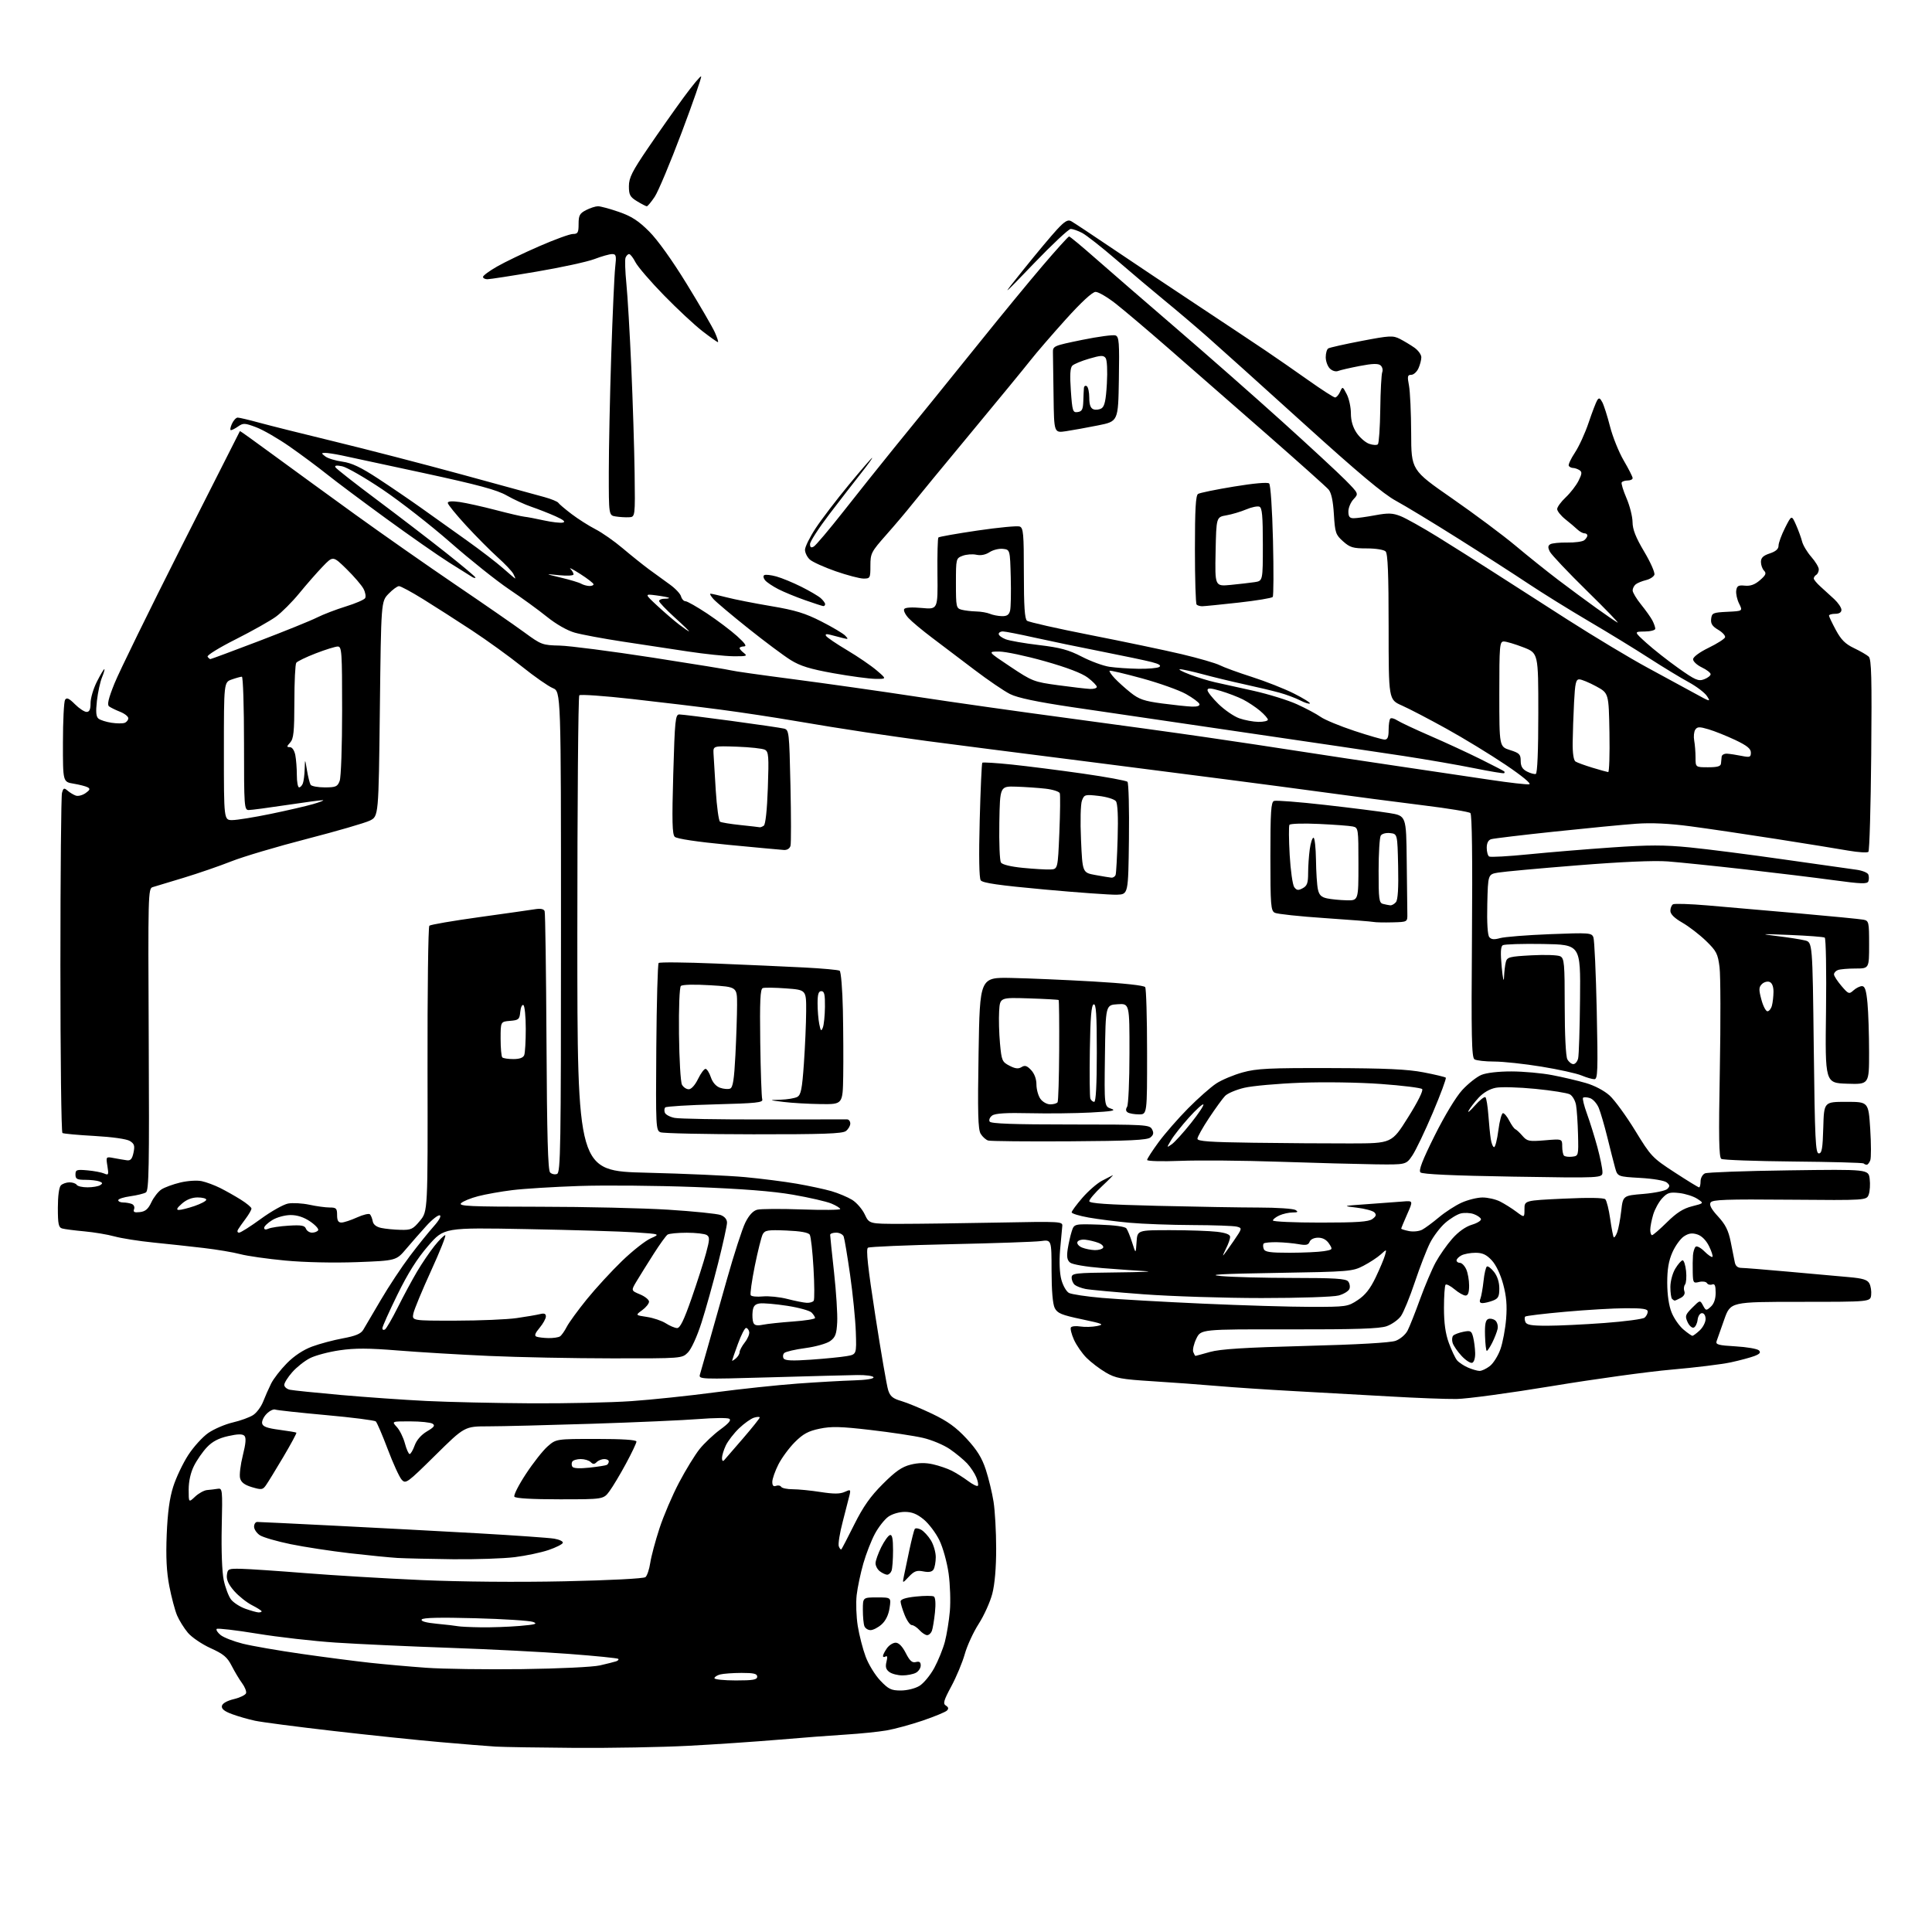 <?xml version="1.0" encoding="UTF-8" standalone="no"?>
<svg 
  version="1.1" 
  xmlns="http://www.w3.org/2000/svg" 
  xmlns:xlink="http://www.w3.org/1999/xlink" 
  xmlns:svg="http://www.w3.org/2000/svg"
  xmlns:rdf="http://www.w3.org/1999/02/22-rdf-syntax-ns#"
  xmlns:cc="http://creativecommons.org/ns#"
  xmlns:dc="http://purl.org/dc/elements/1.1/"
  viewBox="0 0 768 768"
  width="768"
  height="768"
>
<style>svg {background-color: white; }</style>"
<path stroke="none" fill="black" fill-rule="evenodd" d="M228.50,694.81C214.20,694.71 200.03,694.48 197.00,694.30C193.97,694.11 184.07,693.32 175.00,692.52C165.93,691.73 146.75,689.73 132.38,688.07C118.02,686.42 104.07,684.60 101.38,684.02C98.70,683.45 94.56,682.26 92.20,681.38C89.19,680.27 87.99,679.30 88.21,678.15C88.40,677.13 90.21,676.09 92.95,675.43C95.39,674.84 97.57,673.78 97.81,673.08C98.04,672.38 97.34,670.60 96.25,669.12C95.16,667.65 93.30,664.54 92.11,662.22C90.34,658.74 88.87,657.51 83.71,655.17C80.27,653.61 76.21,650.85 74.69,649.05C73.17,647.24 71.23,644.13 70.38,642.13C69.54,640.13 68.15,634.90 67.30,630.50C66.20,624.77 65.91,618.96 66.27,610.00C66.63,601.23 67.40,595.54 68.87,590.93C70.03,587.31 72.70,581.69 74.81,578.43C76.92,575.17 80.52,571.20 82.81,569.62C85.10,568.04 89.49,566.16 92.55,565.45C95.61,564.74 99.25,563.41 100.64,562.50C102.03,561.59 103.81,559.19 104.60,557.17C105.39,555.15 106.81,551.92 107.77,550.00C108.72,548.08 111.55,544.43 114.06,541.89C116.96,538.96 120.59,536.56 124.06,535.28C127.05,534.17 132.56,532.70 136.31,532.01C141.34,531.08 143.45,530.20 144.39,528.63C145.10,527.46 148.24,522.11 151.38,516.75C154.52,511.39 159.73,503.52 162.96,499.25C166.18,494.99 170.44,489.70 172.41,487.50C174.51,485.16 175.51,483.34 174.83,483.11C174.18,482.90 171.82,484.73 169.58,487.20C167.34,489.66 163.70,493.80 161.50,496.40C157.50,501.13 157.50,501.13 141.90,501.72C132.57,502.06 121.12,501.81 113.40,501.09C106.31,500.42 98.25,499.28 95.50,498.54C92.75,497.81 86.22,496.71 81.00,496.10C75.78,495.48 66.78,494.51 61.00,493.93C55.22,493.35 48.25,492.25 45.50,491.49C42.75,490.73 37.35,489.83 33.50,489.48C29.65,489.13 25.71,488.62 24.75,488.35C23.28,487.94 23.00,486.64 23.00,480.13C23.00,475.45 23.47,471.93 24.20,471.20C24.86,470.54 26.41,470.00 27.64,470.00C28.87,470.00 30.16,470.45 30.50,471.00C30.84,471.55 32.78,471.99 34.81,471.98C36.84,471.98 39.10,471.59 39.83,471.12C40.90,470.45 40.83,470.15 39.50,469.64C38.59,469.29 36.07,469.00 33.92,469.00C30.61,469.00 30.00,468.68 30.00,466.90C30.00,465.01 30.46,464.85 34.75,465.23C37.36,465.46 40.36,466.03 41.41,466.49C43.15,467.26 43.26,467.00 42.70,463.54C42.09,459.75 42.09,459.75 45.29,460.36C47.06,460.69 49.37,461.09 50.44,461.23C51.90,461.44 52.54,460.70 53.07,458.20C53.65,455.47 53.40,454.66 51.63,453.56C50.37,452.77 44.65,451.96 37.57,451.56C31.01,451.20 25.27,450.67 24.82,450.39C24.37,450.11 24.01,420.10 24.01,383.69C24.02,347.29 24.30,316.47 24.64,315.21C25.18,313.21 25.46,313.09 26.88,314.31C27.77,315.07 29.24,315.96 30.14,316.27C31.03,316.59 32.78,316.14 34.01,315.28C35.75,314.06 35.94,313.55 34.87,312.97C34.12,312.56 31.59,311.91 29.25,311.52C25.00,310.82 25.00,310.82 25.02,295.16C25.02,286.55 25.41,278.91 25.87,278.18C26.51,277.17 27.43,277.58 29.78,279.93C31.46,281.62 33.56,283.00 34.42,283.00C35.56,283.00 36.00,282.02 36.00,279.47C36.00,277.52 37.13,273.70 38.52,270.97C39.90,268.24 41.23,266.00 41.47,266.00C41.70,266.00 41.30,267.46 40.56,269.25C39.82,271.04 38.91,275.23 38.53,278.56C38.02,283.07 38.19,284.90 39.17,285.68C39.90,286.25 42.21,286.99 44.31,287.31C46.40,287.63 48.76,287.64 49.56,287.34C50.35,287.04 51.00,286.21 51.00,285.51C51.00,284.81 49.54,283.66 47.75,282.95C45.96,282.24 43.98,281.27 43.35,280.79C42.51,280.15 43.10,277.66 45.53,271.63C47.37,267.08 59.31,242.68 72.06,217.42C84.82,192.17 95.31,171.43 95.38,171.35C95.45,171.26 101.41,175.54 108.64,180.85C115.87,186.16 130.47,196.77 141.07,204.44C151.68,212.10 169.62,224.66 180.93,232.34C192.24,240.01 204.62,248.58 208.44,251.38C215.14,256.29 215.63,256.48 222.44,256.63C226.32,256.71 243.00,258.87 259.50,261.42C276.00,263.98 290.08,266.27 290.80,266.52C291.51,266.77 302.54,268.33 315.30,269.99C328.06,271.65 350.20,274.79 364.50,276.97C378.80,279.16 405.80,282.98 424.50,285.47C443.20,287.97 467.95,291.38 479.50,293.07C491.05,294.75 507.70,297.25 516.50,298.63C525.30,300.00 542.85,302.65 555.50,304.52C568.15,306.38 584.75,308.85 592.40,310.00C600.04,311.15 607.01,311.94 607.90,311.76C608.85,311.57 605.06,308.44 598.50,304.02C592.45,299.95 581.88,293.49 575.00,289.69C568.12,285.88 560.14,281.71 557.25,280.44C552.00,278.11 552.00,278.11 552.00,249.26C552.00,228.15 551.68,220.08 550.80,219.20C550.12,218.52 546.87,218.00 543.32,218.00C537.84,218.00 536.63,217.64 533.88,215.18C530.95,212.57 530.69,211.79 530.24,204.43C529.92,199.12 529.22,195.87 528.13,194.60C527.23,193.55 515.92,183.44 503.00,172.13C490.07,160.83 472.75,145.68 464.50,138.48C456.25,131.29 446.80,123.28 443.50,120.70C440.20,118.11 436.60,116.01 435.50,116.03C434.24,116.04 429.86,120.09 423.65,126.97C418.24,132.98 411.94,140.28 409.65,143.20C407.37,146.11 396.72,159.08 386.00,172.00C375.27,184.93 364.72,197.75 362.54,200.50C360.37,203.25 355.76,208.70 352.29,212.61C346.31,219.38 346.00,219.98 346.00,224.86C346.00,229.80 345.89,230.00 343.25,229.99C341.74,229.98 336.76,228.67 332.18,227.08C327.60,225.48 322.99,223.39 321.93,222.44C320.87,221.48 320.00,219.73 320.00,218.55C320.00,217.37 321.92,213.50 324.26,209.95C326.60,206.40 332.51,198.66 337.39,192.75C342.27,186.84 346.46,182.00 346.69,182.00C346.93,182.00 344.95,184.74 342.31,188.09C339.66,191.43 334.01,198.73 329.75,204.31C325.49,209.89 322.00,215.27 322.00,216.28C322.00,217.59 322.41,217.87 323.48,217.27C324.29,216.82 329.57,210.56 335.23,203.37C340.88,196.18 350.00,184.75 355.50,177.97C361.00,171.19 367.75,162.89 370.50,159.53C373.25,156.16 381.99,145.33 389.93,135.46C397.86,125.58 408.86,112.21 414.36,105.75C419.87,99.29 424.65,94.00 424.98,94.00C425.32,94.00 430.06,97.94 435.52,102.75C440.99,107.56 455.40,120.05 467.55,130.50C479.71,140.95 498.62,157.59 509.58,167.48C520.53,177.36 531.89,187.88 534.82,190.84C540.13,196.23 540.13,196.23 538.07,198.43C536.93,199.64 536.00,201.84 536.00,203.31C536.00,205.39 536.49,206.00 538.13,206.00C539.31,206.00 543.12,205.48 546.60,204.83C551.87,203.86 553.57,203.92 556.77,205.18C558.88,206.01 565.53,209.74 571.55,213.46C577.57,217.19 587.23,223.29 593.00,227.00C598.77,230.72 612.27,239.37 623.00,246.24C633.73,253.10 648.12,261.75 655.00,265.46C661.88,269.18 670.35,273.78 673.84,275.70C679.88,279.03 680.10,279.08 678.55,276.72C677.66,275.35 674.36,272.85 671.21,271.14C668.07,269.44 661.00,265.14 655.50,261.59C650.00,258.03 639.20,251.42 631.50,246.90C623.80,242.37 613.00,235.67 607.50,232.00C602.00,228.33 589.44,220.24 579.58,214.04C569.73,207.83 558.61,201.09 554.87,199.06C549.95,196.40 539.84,187.92 518.33,168.44C501.97,153.62 484.74,138.12 480.04,133.98C475.35,129.85 467.68,123.33 463.00,119.50C458.32,115.67 449.70,108.39 443.83,103.33C437.96,98.27 431.80,93.43 430.13,92.57C428.46,91.71 426.44,91.00 425.64,91.00C424.83,91.00 418.23,97.19 410.96,104.75C397.75,118.50 397.75,118.50 406.98,107.00C412.06,100.67 417.99,93.59 420.16,91.25C423.26,87.92 424.49,87.19 425.81,87.92C426.74,88.43 434.25,93.40 442.50,98.98C450.75,104.55 466.05,114.77 476.50,121.68C486.95,128.60 498.88,136.53 503.00,139.31C507.12,142.09 514.83,147.43 520.12,151.18C525.41,154.93 530.18,158.00 530.72,158.00C531.25,158.00 532.14,156.99 532.70,155.76C533.68,153.55 533.72,153.56 535.35,156.71C536.26,158.46 537.00,161.88 537.00,164.30C537.00,167.23 537.76,169.84 539.28,172.09C540.54,173.95 542.78,175.90 544.26,176.42C545.75,176.95 547.31,177.03 547.73,176.60C548.15,176.18 548.58,169.91 548.68,162.67C548.77,155.43 549.13,148.78 549.47,147.91C549.81,147.04 549.50,145.83 548.78,145.23C547.83,144.44 545.54,144.51 540.48,145.49C536.64,146.23 532.77,147.12 531.88,147.48C530.96,147.84 529.55,147.41 528.63,146.49C527.73,145.59 527.00,143.57 527.00,141.99C527.00,140.41 527.45,138.84 528.01,138.50C528.56,138.15 534.52,136.82 541.24,135.53C552.49,133.38 553.71,133.32 556.49,134.73C558.14,135.58 560.74,137.14 562.25,138.20C563.76,139.27 565.00,140.98 565.00,142.02C565.00,143.06 564.48,145.05 563.84,146.45C563.20,147.85 561.91,149.00 560.97,149.00C559.51,149.00 559.38,149.59 560.09,153.25C560.54,155.59 560.93,164.11 560.96,172.18C561.00,186.86 561.00,186.86 577.22,198.12C586.14,204.32 597.51,212.79 602.47,216.95C607.44,221.12 615.10,227.25 619.50,230.59C623.90,233.92 630.65,238.91 634.50,241.67C638.35,244.43 642.17,247.05 643.00,247.48C643.83,247.92 638.36,242.26 630.85,234.89C623.34,227.53 616.71,220.51 616.10,219.31C615.26,217.65 615.30,216.93 616.25,216.35C616.94,215.92 619.98,215.62 623.00,215.67C626.02,215.72 629.06,215.31 629.75,214.76C630.44,214.21 631.00,213.36 631.00,212.88C631.00,212.39 630.48,212.00 629.83,212.00C629.19,212.00 627.96,211.33 627.08,210.51C626.21,209.68 624.04,207.84 622.25,206.42C620.46,204.99 619.00,203.16 619.00,202.36C619.00,201.56 620.53,199.46 622.40,197.70C624.27,195.94 626.56,192.98 627.49,191.12C628.89,188.33 628.95,187.58 627.84,186.88C627.10,186.41 625.96,186.02 625.31,186.02C624.65,186.01 623.89,185.63 623.61,185.18C623.34,184.73 624.43,182.37 626.05,179.93C627.67,177.50 630.13,172.12 631.51,168.00C632.90,163.88 634.43,159.88 634.91,159.11C635.61,158.01 636.02,158.17 636.94,159.89C637.57,161.07 638.96,165.42 640.01,169.54C641.07,173.67 643.52,179.76 645.46,183.07C647.41,186.39 649.00,189.53 649.00,190.05C649.00,190.57 648.13,191.00 647.06,191.00C645.99,191.00 644.91,191.34 644.65,191.76C644.39,192.17 645.25,194.99 646.55,198.01C647.85,201.03 648.94,205.31 648.96,207.53C648.99,210.49 650.23,213.62 653.60,219.30C656.13,223.55 657.95,227.68 657.64,228.48C657.34,229.29 655.83,230.24 654.29,230.61C652.76,230.98 650.94,231.72 650.25,232.26C649.56,232.80 649.00,233.90 649.00,234.70C649.00,235.51 650.52,238.04 652.37,240.33C654.22,242.62 656.25,245.48 656.87,246.68C657.49,247.89 658.00,249.35 658.00,249.93C658.00,250.52 656.09,251.02 653.75,251.04C649.50,251.09 649.50,251.09 654.50,255.61C657.25,258.10 662.95,262.59 667.16,265.58C673.90,270.36 675.14,270.90 677.41,270.03C678.84,269.49 680.00,268.58 680.00,268.01C680.00,267.44 678.42,266.22 676.50,265.30C674.58,264.38 673.01,262.93 673.03,262.06C673.04,261.15 675.61,259.25 679.21,257.50C682.60,255.85 685.53,253.98 685.74,253.34C685.94,252.70 684.71,251.35 683.01,250.35C680.66,248.96 679.98,247.92 680.21,246.01C680.48,243.67 680.92,243.48 686.65,243.20C692.80,242.91 692.80,242.91 691.33,239.96C690.52,238.34 690.00,236.00 690.18,234.76C690.45,232.88 691.03,232.55 693.62,232.81C695.82,233.03 697.59,232.39 699.62,230.63C701.93,228.63 702.25,227.89 701.25,226.87C700.56,226.17 700.00,224.60 700.00,223.38C700.00,221.72 700.90,220.86 703.50,220.00C705.91,219.20 707.00,218.24 707.00,216.89C707.00,215.81 708.17,212.63 709.59,209.82C712.19,204.70 712.19,204.70 713.93,208.60C714.88,210.74 715.97,213.73 716.35,215.23C716.72,216.73 718.37,219.49 720.01,221.36C721.66,223.23 723.00,225.47 723.00,226.32C723.00,227.18 722.55,228.16 722.00,228.50C721.45,228.84 721.00,229.49 721.00,229.95C721.00,230.41 722.19,231.85 723.64,233.15C725.09,234.44 727.57,236.70 729.14,238.17C730.71,239.64 732.00,241.56 732.00,242.42C732.00,243.44 731.11,244.00 729.50,244.00C728.12,244.00 727.03,244.34 727.06,244.75C727.09,245.16 728.33,247.75 729.81,250.50C731.86,254.31 733.57,256.01 737.00,257.64C739.48,258.82 742.10,260.34 742.84,261.02C743.93,262.02 744.12,269.39 743.84,300.04C743.65,320.83 743.15,338.19 742.72,338.62C742.29,339.04 738.69,338.82 734.72,338.13C730.75,337.43 717.83,335.34 706.00,333.49C694.17,331.64 678.88,329.38 672.00,328.47C663.55,327.35 656.59,327.01 650.50,327.44C645.55,327.79 630.92,329.20 618.00,330.57C605.08,331.93 593.71,333.30 592.75,333.59C591.61,333.94 591.00,335.14 591.00,337.01C591.00,338.59 591.43,340.15 591.96,340.48C592.49,340.81 599.58,340.41 607.71,339.60C615.85,338.79 630.72,337.56 640.76,336.87C655.44,335.85 661.53,335.85 671.76,336.86C678.77,337.55 695.52,339.70 709.00,341.63C722.48,343.56 735.45,345.40 737.83,345.71C740.22,346.02 742.40,346.89 742.69,347.64C742.98,348.39 742.98,349.60 742.70,350.34C742.27,351.46 739.88,351.38 728.84,349.88C721.50,348.88 705.60,346.95 693.50,345.57C681.40,344.20 667.67,342.79 663.00,342.43C657.53,342.02 644.72,342.57 627.03,343.99C611.91,345.19 597.74,346.49 595.53,346.87C591.50,347.55 591.50,347.55 591.22,359.38C591.04,366.83 591.34,371.70 592.02,372.52C592.81,373.48 593.96,373.58 596.29,372.92C598.04,372.42 606.94,371.71 616.07,371.35C631.78,370.74 632.71,370.80 633.40,372.60C633.81,373.65 634.40,386.76 634.73,401.75C635.24,425.83 635.13,429.00 633.78,429.00C632.93,429.00 630.64,428.33 628.67,427.51C626.71,426.69 619.56,425.11 612.80,424.01C606.03,422.90 597.58,421.99 594.00,421.98C590.42,421.98 586.88,421.58 586.13,421.10C584.99,420.38 584.82,412.07 585.13,372.17C585.37,340.92 585.15,323.79 584.50,323.20C583.95,322.71 575.62,321.34 566.00,320.16C556.38,318.98 537.02,316.44 523.00,314.52C508.98,312.60 470.95,307.66 438.50,303.54C406.05,299.43 374.55,295.39 368.50,294.57C362.45,293.75 351.43,292.19 344.00,291.08C336.57,289.98 323.98,287.95 316.00,286.57C308.02,285.20 294.75,283.18 286.50,282.10C278.25,281.01 262.40,279.11 251.28,277.87C240.16,276.62 230.71,275.96 230.28,276.39C229.85,276.81 229.50,319.54 229.50,371.33C229.50,465.50 229.50,465.50 257.00,466.17C272.12,466.54 289.74,467.33 296.14,467.92C302.55,468.52 311.77,469.69 316.64,470.53C321.51,471.37 327.75,472.71 330.50,473.50C333.25,474.30 336.95,475.86 338.73,476.95C340.51,478.05 342.76,480.65 343.74,482.72C345.52,486.50 345.52,486.50 358.01,486.50C364.88,486.50 382.20,486.27 396.50,486.00C422.06,485.51 422.50,485.53 422.26,487.50C422.13,488.60 421.74,492.88 421.39,497.00C421.01,501.57 421.21,506.15 421.92,508.73C422.55,511.06 423.90,513.41 424.92,513.96C425.94,514.50 431.89,515.40 438.14,515.94C444.39,516.48 462.32,517.51 478.00,518.21C493.68,518.92 513.06,519.50 521.08,519.50C535.25,519.50 535.76,519.43 539.74,516.79C542.70,514.83 544.67,512.34 546.85,507.79C548.50,504.33 550.17,500.38 550.55,499.00C551.25,496.50 551.25,496.50 548.87,498.66C547.57,499.84 544.48,501.87 542.00,503.16C537.65,505.42 536.52,505.52 507.50,506.00C485.15,506.37 479.52,506.69 485.40,507.25C489.75,507.66 502.63,508.00 514.03,508.00C530.38,508.00 535.00,508.29 535.89,509.37C536.52,510.13 536.76,511.47 536.42,512.35C536.08,513.24 534.16,514.42 532.15,514.97C530.10,515.55 516.69,515.99 501.50,515.99C486.65,515.99 465.50,515.31 454.50,514.49C443.50,513.67 433.15,512.72 431.50,512.38C429.85,512.05 427.94,511.32 427.25,510.76C426.56,510.21 426.00,508.91 426.00,507.88C426.00,506.12 427.12,505.99 443.75,505.81C453.51,505.71 458.80,505.48 455.50,505.31C452.20,505.13 444.42,504.59 438.22,504.09C431.73,503.57 426.27,502.64 425.37,501.89C424.21,500.93 423.97,499.57 424.43,496.55C424.78,494.32 425.49,491.15 426.02,489.50C426.99,486.50 426.99,486.50 436.92,486.81C443.07,487.01 447.20,487.58 447.76,488.31C448.25,488.97 449.29,491.52 450.07,494.00C451.49,498.50 451.49,498.50 451.80,493.75C452.11,489.00 452.11,489.00 465.30,489.01C472.56,489.01 480.86,489.30 483.75,489.65C487.30,490.07 489.00,490.73 489.00,491.69C489.00,492.46 488.27,494.54 487.37,496.30C486.48,498.06 485.99,499.27 486.28,499.00C486.58,498.73 488.41,496.18 490.36,493.35C493.82,488.30 493.85,488.19 491.70,487.62C490.49,487.29 482.52,487.01 474.00,486.98C465.48,486.95 454.23,486.54 449.00,486.06C443.77,485.58 436.46,484.65 432.75,483.99C429.04,483.33 426.00,482.41 426.00,481.93C426.00,481.46 427.91,478.86 430.25,476.16C432.59,473.46 436.07,470.42 438.00,469.40C439.93,468.39 441.87,467.38 442.32,467.17C442.77,466.96 440.86,468.92 438.07,471.53C435.28,474.14 433.00,476.81 433.00,477.48C433.00,478.37 440.04,478.85 460.16,479.34C475.10,479.70 493.21,480.01 500.41,480.02C507.61,480.02 514.17,480.47 515.00,481.00C516.17,481.76 515.91,481.97 513.80,481.98C512.31,481.99 509.95,482.52 508.55,483.16C507.15,483.80 506.00,484.70 506.00,485.16C506.00,485.62 514.46,486.00 524.81,486.00C539.57,486.00 544.04,485.69 545.56,484.57C547.05,483.47 547.23,482.86 546.33,481.94C545.68,481.29 542.53,480.44 539.33,480.06C533.52,479.38 533.54,479.37 543.50,478.67C549.00,478.28 555.36,477.81 557.63,477.62C561.77,477.27 561.77,477.27 559.38,482.66C558.07,485.63 557.00,488.21 557.00,488.40C557.00,488.59 558.39,489.03 560.08,489.37C561.78,489.71 564.14,489.46 565.33,488.83C566.52,488.20 569.52,485.98 572.00,483.90C574.48,481.82 578.52,479.20 581.00,478.08C583.48,476.96 587.21,476.03 589.30,476.02C591.39,476.01 594.54,476.73 596.30,477.62C598.06,478.51 600.96,480.33 602.75,481.67C606.00,484.10 606.00,484.10 606.00,480.66C606.00,477.21 606.00,477.21 621.58,476.48C631.42,476.02 637.51,476.11 638.13,476.73C638.67,477.27 639.55,480.79 640.08,484.54C640.61,488.30 641.25,491.58 641.49,491.83C641.74,492.08 642.35,491.20 642.85,489.89C643.35,488.57 644.07,484.75 644.46,481.39C645.16,475.27 645.16,475.27 653.33,474.60C657.82,474.22 662.09,473.33 662.80,472.62C663.87,471.56 663.82,471.10 662.55,470.04C661.66,469.30 657.13,468.53 651.99,468.24C643.00,467.72 643.00,467.72 642.00,464.11C641.45,462.13 640.07,456.69 638.93,452.04C637.78,447.38 636.25,442.14 635.52,440.38C634.78,438.63 633.21,436.88 632.02,436.51C630.82,436.13 629.60,436.07 629.29,436.38C628.98,436.68 629.68,439.54 630.84,442.72C632.00,445.90 633.86,451.87 634.98,455.98C636.09,460.09 637.00,464.55 637.00,465.89C637.00,468.31 637.00,468.31 601.37,467.73C577.68,467.34 565.38,466.78 564.65,466.05C563.86,465.26 565.42,461.22 570.29,451.44C574.29,443.43 578.75,436.05 581.26,433.31C583.59,430.78 587.01,428.07 588.85,427.30C590.87,426.45 595.62,425.90 600.85,425.91C605.61,425.92 612.90,426.58 617.05,427.38C621.20,428.17 627.21,429.59 630.41,430.52C633.86,431.52 637.70,433.55 639.86,435.50C641.86,437.32 646.42,443.58 650.00,449.42C656.28,459.68 656.81,460.25 665.67,466.02C670.71,469.31 675.10,472.00 675.42,472.00C675.74,472.00 676.00,470.92 676.00,469.61C676.00,468.29 676.79,466.86 677.75,466.43C678.71,466.01 693.73,465.46 711.13,465.23C742.76,464.80 742.76,464.80 743.23,468.65C743.49,470.77 743.32,473.55 742.85,474.83C741.99,477.16 741.99,477.16 711.42,476.90C686.17,476.68 680.70,476.87 679.99,478.02C679.39,478.99 680.29,480.68 682.96,483.57C685.89,486.75 687.08,489.13 687.98,493.62C688.64,496.85 689.37,500.51 689.60,501.75C689.90,503.28 690.76,504.00 692.27,504.01C693.50,504.02 701.92,504.70 711.00,505.52C720.08,506.34 730.78,507.30 734.80,507.66C740.52,508.16 742.31,508.71 743.11,510.20C743.67,511.24 743.98,513.31 743.81,514.80C743.50,517.50 743.50,517.50 715.70,517.50C687.91,517.50 687.91,517.50 685.42,524.50C684.05,528.35 682.68,532.23 682.38,533.12C681.92,534.49 683.04,534.80 689.95,535.20C694.42,535.46 698.58,536.18 699.20,536.80C700.03,537.63 699.57,538.21 697.41,539.04C695.81,539.65 691.58,540.79 688.00,541.56C684.42,542.33 673.85,543.63 664.50,544.44C655.15,545.26 633.77,548.20 617.00,550.98C600.23,553.75 583.12,556.07 579.00,556.12C574.88,556.18 562.95,555.72 552.50,555.11C542.05,554.51 524.95,553.55 514.50,552.99C504.05,552.42 490.32,551.51 484.00,550.96C477.68,550.41 466.08,549.56 458.24,549.07C445.62,548.28 443.46,547.87 439.57,545.59C437.15,544.17 433.71,541.56 431.93,539.78C430.15,538.00 427.90,534.75 426.92,532.57C425.94,530.38 425.39,528.18 425.70,527.68C426.00,527.19 427.69,527.01 429.45,527.30C431.21,527.58 434.19,527.50 436.07,527.12C439.14,526.49 438.53,526.22 430.00,524.42C421.97,522.73 420.33,522.05 419.27,519.96C418.48,518.40 418.02,512.99 418.01,505.14C418.00,492.77 418.00,492.77 413.75,493.35C411.41,493.66 395.25,494.22 377.84,494.59C360.43,494.97 345.66,495.59 345.03,495.98C344.18,496.51 344.97,503.74 347.97,523.10C350.22,537.62 352.51,550.90 353.06,552.60C353.85,555.07 354.91,555.95 358.28,556.93C360.60,557.60 366.15,559.90 370.60,562.03C376.71,564.96 380.07,567.39 384.26,571.91C388.39,576.38 390.33,579.51 391.87,584.20C393.00,587.67 394.40,593.42 394.96,597.00C395.52,600.58 395.99,608.92 395.99,615.54C396.00,623.21 395.44,629.75 394.45,633.54C393.60,636.82 391.17,642.20 389.05,645.50C386.93,648.80 384.44,654.20 383.52,657.50C382.59,660.80 380.19,666.56 378.18,670.30C375.11,676.01 374.77,677.24 376.01,678.00C377.05,678.65 377.17,679.23 376.42,679.98C375.84,680.56 371.50,682.35 366.79,683.96C362.08,685.56 355.58,687.33 352.36,687.88C349.14,688.43 342.00,689.16 336.50,689.50C331.00,689.83 318.85,690.76 309.50,691.56C300.15,692.35 283.95,693.45 273.50,693.99C263.05,694.54 242.80,694.90 228.50,694.81zM358.10,672.00C360.60,671.99 363.80,671.20 365.50,670.16C367.15,669.16 369.79,665.96 371.37,663.07C372.94,660.17 374.85,655.48 375.60,652.65C376.34,649.82 377.24,644.35 377.58,640.50C377.92,636.65 377.70,629.90 377.09,625.50C376.46,621.03 374.84,615.19 373.42,612.27C372.02,609.39 369.22,605.68 367.21,604.02C364.53,601.81 362.50,601.00 359.68,601.00C357.46,601.00 354.65,601.82 353.10,602.93C351.62,603.99 349.23,607.02 347.80,609.68C346.37,612.33 344.29,617.65 343.19,621.50C342.09,625.35 340.89,631.00 340.54,634.06C340.19,637.13 340.38,642.65 340.97,646.34C341.56,650.03 342.98,655.54 344.12,658.58C345.25,661.62 347.87,665.89 349.94,668.06C353.20,671.49 354.27,672.00 358.10,672.00zM292.50,668.00C299.39,668.00 301.00,667.72 301.00,666.50C301.00,665.33 299.64,665.00 294.75,665.01C291.31,665.02 287.49,665.30 286.25,665.63C285.01,665.96 284.00,666.63 284.00,667.12C284.00,667.60 287.82,668.00 292.50,668.00zM358.76,666.00C356.90,666.00 354.55,665.40 353.54,664.66C352.17,663.65 351.88,662.62 352.39,660.57C352.84,658.78 352.72,658.05 352.04,658.48C351.47,658.83 351.00,658.74 351.00,658.28C351.00,657.82 351.70,656.44 352.56,655.22C353.41,654.00 354.98,653.00 356.04,653.00C357.28,653.00 358.70,654.45 360.05,657.10C361.65,660.24 362.59,661.08 364.07,660.69C365.47,660.33 366.00,660.70 366.00,662.06C366.00,663.09 365.13,664.40 364.07,664.96C363.00,665.53 360.61,666.00 358.76,666.00zM207.50,663.50C222.21,663.31 235.67,662.67 238.50,662.02C241.25,661.39 244.13,660.66 244.89,660.41C245.66,660.16 246.05,659.71 245.76,659.42C245.47,659.13 236.74,658.25 226.36,657.47C215.99,656.68 194.45,655.58 178.50,655.03C162.55,654.47 142.30,653.54 133.50,652.96C124.70,652.38 110.59,650.78 102.15,649.39C93.70,648.01 86.50,647.17 86.15,647.52C85.79,647.88 86.49,648.97 87.69,649.95C88.90,650.93 92.85,652.47 96.47,653.38C100.08,654.29 110.57,656.11 119.77,657.43C128.97,658.75 141.22,660.34 147.00,660.97C152.78,661.60 162.90,662.50 169.50,662.97C176.10,663.44 193.20,663.68 207.50,663.50zM368.55,650.00C367.87,650.00 366.50,649.10 365.50,648.00C364.50,646.90 363.13,646.00 362.45,646.00C361.77,646.00 360.49,644.19 359.61,641.98C358.72,639.77 358.00,637.36 358.00,636.62C358.00,635.72 359.99,635.08 364.10,634.65C367.46,634.30 370.67,634.29 371.23,634.64C371.85,635.03 372.02,637.51 371.66,640.97C371.33,644.10 370.78,647.42 370.43,648.33C370.07,649.25 369.23,650.00 368.55,650.00zM346.05,648.00C345.04,648.00 343.94,647.29 343.61,646.42C343.27,645.55 343.00,642.62 343.00,639.92C343.00,635.00 343.00,635.00 348.63,635.00C354.26,635.00 354.26,635.00 353.61,639.25C353.20,641.98 352.05,644.31 350.43,645.75C349.03,646.99 347.06,648.00 346.05,648.00zM191.10,646.88C195.28,646.95 202.22,646.70 206.53,646.34C212.85,645.80 213.89,645.50 211.93,644.75C210.59,644.24 200.23,643.57 188.90,643.27C174.85,642.89 168.09,643.05 167.64,643.77C167.21,644.47 169.35,645.06 173.74,645.48C177.46,645.83 181.18,646.27 182.00,646.44C182.82,646.62 186.92,646.82 191.10,646.88zM102.75,640.96C103.44,640.98 104.00,640.78 104.00,640.52C104.00,640.26 102.27,639.16 100.16,638.08C98.04,637.00 94.87,634.47 93.10,632.46C90.86,629.91 89.98,627.99 90.19,626.15C90.49,623.62 90.76,623.51 96.00,623.63C99.03,623.70 110.50,624.47 121.50,625.35C132.50,626.23 153.20,627.47 167.50,628.10C183.26,628.79 205.68,628.99 224.44,628.59C242.50,628.20 255.88,627.51 256.58,626.93C257.24,626.38 258.10,623.84 258.48,621.29C258.86,618.73 260.51,612.56 262.14,607.58C263.76,602.60 267.27,594.40 269.92,589.37C272.57,584.33 276.26,578.32 278.11,576.01C279.97,573.70 283.67,570.21 286.34,568.25C289.78,565.73 290.80,564.48 289.85,563.96C289.11,563.56 283.68,563.62 277.79,564.09C271.90,564.56 252.77,565.41 235.29,565.97C217.81,566.53 199.27,566.99 194.09,566.99C184.69,567.00 184.69,567.00 173.02,578.52C161.83,589.57 161.28,589.97 159.67,588.19C158.75,587.17 156.26,581.73 154.14,576.11C152.01,570.48 149.88,565.50 149.39,565.05C148.90,564.59 139.99,563.46 129.58,562.52C119.18,561.58 110.10,560.59 109.41,560.33C108.72,560.06 107.19,560.81 106.02,561.98C104.84,563.16 104.02,564.88 104.20,565.81C104.44,567.08 106.15,567.72 111.01,568.36C114.58,568.83 117.65,569.35 117.82,569.51C118.00,569.68 115.66,574.02 112.62,579.16C109.57,584.30 106.46,589.38 105.69,590.45C104.43,592.23 103.93,592.29 100.16,591.17C97.20,590.28 95.85,589.26 95.43,587.59C95.11,586.30 95.60,582.22 96.53,578.53C97.73,573.75 97.90,571.50 97.14,570.74C96.38,569.98 94.52,570.01 90.70,570.87C86.92,571.71 84.42,573.02 82.27,575.29C80.59,577.05 78.27,580.39 77.11,582.71C75.77,585.38 75.00,588.83 75.00,592.13C75.00,597.35 75.00,597.35 77.58,594.92C79.00,593.59 81.14,592.42 82.33,592.32C83.52,592.22 85.40,592.00 86.50,591.82C88.43,591.51 88.48,591.97 88.14,607.09C87.94,616.35 88.26,624.88 88.93,628.09C89.56,631.07 90.86,634.53 91.82,635.80C92.79,637.06 95.36,638.73 97.54,639.50C99.72,640.28 102.06,640.93 102.75,640.96zM361.29,626.76C358.71,629.50 358.71,629.50 359.32,626.50C359.65,624.85 360.64,620.16 361.51,616.07C362.39,611.99 363.33,608.27 363.61,607.82C363.89,607.37 365.02,607.47 366.11,608.06C367.21,608.65 368.98,610.56 370.05,612.31C371.12,614.07 371.99,617.08 371.98,619.00C371.97,620.92 371.57,623.13 371.09,623.90C370.48,624.86 369.22,625.09 367.04,624.66C364.44,624.14 363.43,624.51 361.29,626.76zM352.64,625.97C352.01,625.95 350.71,625.34 349.75,624.61C348.79,623.88 348.02,622.43 348.04,621.39C348.06,620.35 349.08,617.50 350.29,615.05C351.51,612.60 353.06,610.43 353.75,610.22C354.66,609.94 355.00,611.60 355.00,616.33C355.00,619.91 354.73,623.55 354.39,624.42C354.06,625.29 353.27,625.99 352.64,625.97zM180.03,619.82C170.94,619.71 161.03,619.48 158.00,619.31C154.97,619.13 146.43,618.28 139.00,617.43C131.57,616.57 121.03,614.96 115.56,613.84C110.10,612.72 104.59,611.12 103.31,610.29C102.04,609.45 101.00,607.92 101.00,606.88C101.00,605.85 101.56,605.00 102.25,605.00C102.94,605.00 117.00,605.67 133.50,606.51C150.00,607.34 175.43,608.69 190.00,609.51C204.57,610.34 218.20,611.30 220.29,611.64C222.37,611.99 223.92,612.74 223.73,613.31C223.54,613.88 220.99,615.16 218.05,616.16C215.12,617.16 209.08,618.43 204.64,618.99C200.19,619.54 189.12,619.92 180.03,619.82zM334.46,615.87C334.68,615.65 337.00,611.20 339.60,605.98C343.15,598.88 345.98,594.85 350.92,589.92C355.99,584.85 358.53,583.08 362.00,582.22C365.09,581.45 367.86,581.40 370.86,582.08C373.25,582.62 376.63,583.77 378.36,584.65C380.08,585.52 382.99,587.35 384.82,588.72C386.64,590.08 388.39,590.95 388.70,590.63C389.01,590.32 388.74,588.79 388.09,587.23C387.45,585.67 385.82,583.21 384.47,581.75C383.12,580.30 380.03,577.74 377.59,576.06C375.14,574.38 370.30,572.35 366.82,571.56C363.35,570.76 353.98,569.35 346.00,568.43C334.15,567.05 330.46,566.96 325.81,567.93C321.30,568.87 319.26,569.98 315.97,573.26C313.69,575.54 310.74,579.55 309.41,582.17C308.09,584.79 307.00,587.90 307.00,589.07C307.00,590.54 307.46,591.04 308.47,590.65C309.28,590.34 310.20,590.52 310.53,591.04C310.85,591.57 312.92,592.00 315.12,592.00C317.32,592.00 322.30,592.49 326.20,593.10C331.42,593.91 333.92,593.90 335.76,593.06C338.06,592.02 338.21,592.10 337.73,594.22C337.44,595.47 336.22,600.24 335.02,604.81C333.81,609.37 333.10,613.83 333.44,614.70C333.77,615.57 334.23,616.10 334.46,615.87zM222.51,596.00C211.41,596.00 204.88,595.62 204.47,594.95C204.11,594.37 206.17,590.31 209.05,585.93C211.92,581.55 215.80,576.62 217.67,574.98C221.07,572.00 221.07,572.00 237.03,572.00C247.49,572.00 253.00,572.36 253.00,573.05C253.00,573.62 251.13,577.56 248.84,581.80C246.56,586.03 243.61,590.96 242.29,592.75C239.90,596.00 239.90,596.00 222.51,596.00zM234.33,583.41C237.73,583.04 240.84,582.55 241.25,582.31C241.66,582.07 242.00,581.46 242.00,580.94C242.00,580.42 241.19,580.00 240.20,580.00C239.21,580.00 237.86,580.54 237.20,581.20C236.27,582.13 235.73,582.13 234.80,581.20C234.14,580.54 232.37,580.00 230.86,580.00C229.35,580.00 227.84,580.45 227.50,581.00C227.16,581.55 227.17,582.47 227.52,583.04C227.93,583.70 230.42,583.83 234.33,583.41zM287.86,580.45C288.33,579.93 291.71,576.03 295.36,571.79C299.01,567.55 302.00,563.81 302.00,563.47C302.00,563.14 300.99,563.17 299.75,563.54C298.51,563.91 295.83,565.82 293.78,567.78C291.74,569.74 289.38,572.80 288.53,574.57C287.69,576.35 287.00,578.61 287.00,579.60C287.00,580.67 287.35,581.02 287.86,580.45zM162.84,578.00C163.26,578.00 164.16,576.46 164.84,574.58C165.61,572.44 167.45,570.34 169.72,569.00C172.59,567.31 173.06,566.65 171.94,565.94C171.15,565.44 167.16,565.02 163.08,565.02C155.65,565.00 155.65,565.00 157.74,567.25C158.88,568.49 160.33,571.41 160.95,573.75C161.57,576.09 162.42,578.00 162.84,578.00zM211.00,557.84C225.03,557.92 243.03,557.53 251.00,556.97C258.98,556.42 273.82,554.86 284.00,553.51C294.18,552.16 309.02,550.58 317.00,550.00C324.98,549.42 335.10,548.85 339.50,548.72C344.23,548.59 347.39,548.09 347.24,547.50C347.10,546.95 344.17,546.54 340.74,546.60C337.31,546.65 321.72,547.06 306.09,547.51C278.39,548.30 277.70,548.28 278.23,546.41C278.53,545.36 279.93,540.45 281.34,535.50C282.75,530.55 286.19,518.40 288.98,508.50C291.77,498.60 295.05,488.48 296.27,486.01C297.74,483.05 299.35,481.31 301.00,480.88C302.38,480.52 310.36,480.47 318.75,480.77C327.14,481.07 334.00,480.99 334.00,480.61C334.00,480.22 332.42,479.24 330.49,478.43C328.55,477.62 321.69,476.04 315.24,474.92C307.11,473.51 295.04,472.57 276.00,471.85C260.88,471.29 240.25,471.10 230.18,471.45C220.10,471.79 208.17,472.53 203.68,473.09C199.18,473.64 193.06,474.73 190.09,475.50C187.11,476.27 184.05,477.52 183.29,478.28C182.10,479.47 186.71,479.68 214.70,479.70C232.74,479.71 255.71,480.25 265.74,480.88C275.77,481.52 285.11,482.47 286.49,483.00C288.06,483.59 289.00,484.73 289.00,486.03C289.00,487.17 287.40,494.44 285.45,502.18C283.50,509.93 280.54,520.54 278.86,525.77C277.10,531.27 274.82,536.27 273.45,537.64C271.09,540.00 271.09,540.00 243.30,539.97C228.01,539.96 206.05,539.53 194.50,539.01C182.95,538.50 166.62,537.52 158.21,536.84C146.48,535.89 141.08,535.87 135.01,536.76C130.66,537.39 125.34,538.80 123.20,539.90C121.06,540.99 117.89,543.50 116.16,545.48C114.42,547.45 113.00,549.72 113.00,550.52C113.00,551.31 114.01,552.18 115.25,552.45C116.49,552.71 125.60,553.65 135.50,554.53C145.40,555.40 160.70,556.48 169.50,556.91C178.30,557.34 196.97,557.76 211.00,557.84zM588.12,544.96C589.00,544.98 590.87,544.10 592.27,543.00C593.67,541.90 595.56,538.87 596.47,536.25C597.38,533.64 598.39,528.23 598.71,524.24C599.13,518.92 598.82,515.24 597.53,510.47C596.46,506.52 594.67,502.79 592.98,500.98C590.87,498.72 589.31,498.00 586.53,498.00C584.52,498.00 582.00,498.47 580.93,499.04C579.87,499.60 579.00,500.50 579.00,501.04C579.00,501.57 579.60,502.00 580.34,502.00C581.08,502.00 582.20,503.15 582.84,504.55C583.48,505.95 584.00,508.87 584.00,511.05C584.00,513.80 583.57,515.00 582.58,515.00C581.79,515.00 579.83,513.89 578.22,512.53C576.60,511.17 574.99,510.34 574.64,510.69C574.29,511.05 574.00,515.20 574.00,519.93C574.00,525.95 574.58,530.12 575.94,533.84C577.01,536.76 578.47,539.86 579.19,540.73C579.91,541.60 581.85,542.89 583.50,543.61C585.15,544.33 587.23,544.94 588.12,544.96zM585.23,541.73C584.54,541.98 582.65,540.76 581.04,539.04C579.42,537.31 577.81,534.98 577.45,533.85C577.09,532.72 577.20,531.40 577.68,530.92C578.17,530.43 579.99,529.75 581.73,529.40C584.59,528.83 584.97,529.05 585.60,531.55C585.99,533.09 586.35,535.90 586.40,537.82C586.46,539.80 585.96,541.48 585.23,541.73zM292.50,540.00C293.32,539.32 294.00,538.20 294.00,537.51C294.00,536.83 294.93,535.08 296.07,533.63C297.21,532.18 298.00,530.30 297.82,529.45C297.65,528.59 297.08,527.89 296.57,527.88C296.06,527.88 294.61,530.71 293.34,534.19C292.07,537.66 291.03,540.67 291.02,540.87C291.01,541.08 291.68,540.68 292.50,540.00zM322.37,540.49C327.94,540.10 334.30,539.47 336.50,539.09C340.50,538.41 340.50,538.41 340.20,529.46C340.03,524.53 339.01,514.33 337.93,506.79C336.85,499.24 335.70,492.38 335.38,491.54C335.05,490.69 333.71,490.00 332.39,490.00C331.08,490.00 330.00,490.39 330.00,490.87C330.00,491.35 330.70,498.08 331.55,505.83C332.40,513.58 332.97,522.48 332.80,525.61C332.55,530.34 332.08,531.60 330.00,533.10C328.61,534.10 324.21,535.34 320.11,535.89C316.05,536.43 312.29,537.31 311.75,537.85C311.21,538.39 311.10,539.36 311.51,540.01C312.04,540.88 314.97,541.01 322.37,540.49zM475.22,538.99C475.37,538.98 477.98,538.28 481.00,537.42C485.10,536.27 494.77,535.66 519.00,535.03C539.77,534.49 552.68,533.75 554.78,532.99C556.61,532.32 558.71,530.53 559.53,528.94C560.34,527.38 562.57,521.75 564.49,516.44C566.42,511.13 569.21,504.54 570.71,501.79C572.21,499.04 575.16,494.82 577.28,492.42C579.73,489.64 582.58,487.61 585.10,486.85C587.27,486.20 588.89,485.18 588.70,484.58C588.50,483.99 587.20,483.10 585.81,482.61C584.42,482.11 582.10,482.01 580.66,482.37C579.22,482.73 576.42,484.44 574.45,486.17C572.48,487.90 569.78,491.47 568.45,494.09C567.12,496.72 564.41,503.72 562.42,509.66C560.44,515.60 557.95,521.67 556.89,523.16C555.83,524.64 553.29,526.45 551.23,527.18C548.40,528.18 539.07,528.49 512.44,528.45C477.38,528.39 477.38,528.39 475.56,532.13C474.56,534.19 474.01,536.58 474.34,537.44C474.67,538.30 475.06,538.99 475.22,538.99zM591.02,537.00C590.74,537.00 590.42,534.27 590.32,530.94C590.19,526.47 590.52,524.74 591.59,524.33C592.38,524.02 593.65,524.29 594.41,524.92C595.17,525.56 595.57,527.07 595.31,528.29C595.04,529.50 594.08,531.96 593.18,533.75C592.28,535.54 591.31,537.00 591.02,537.00zM218.00,531.91C219.93,531.94 222.00,531.64 222.61,531.23C223.22,530.83 224.43,529.12 225.29,527.44C226.15,525.76 229.76,520.81 233.30,516.44C236.85,512.07 243.14,505.23 247.28,501.24C251.42,497.24 256.54,493.21 258.66,492.27C262.50,490.56 262.50,490.56 252.50,489.88C247.00,489.51 227.65,488.93 209.50,488.59C176.50,487.97 176.50,487.97 170.21,495.24C165.81,500.32 162.13,506.16 157.96,514.68C154.68,521.37 152.00,527.36 152.00,527.99C152.00,528.61 152.46,528.83 153.03,528.48C153.59,528.13 155.89,524.17 158.14,519.67C160.38,515.18 163.82,508.80 165.77,505.50C167.72,502.20 170.86,497.59 172.73,495.25C174.60,492.91 176.52,491.00 176.98,491.00C177.45,491.00 174.92,497.37 171.36,505.15C167.80,512.94 164.63,520.59 164.32,522.15C163.75,525.00 163.75,525.00 181.12,524.98C190.68,524.97 201.60,524.51 205.39,523.96C209.17,523.42 213.34,522.70 214.64,522.38C216.35,521.95 217.00,522.20 217.00,523.31C217.00,524.16 215.87,526.19 214.49,527.84C212.71,529.95 212.34,530.97 213.24,531.33C213.93,531.61 216.07,531.87 218.00,531.91zM672.76,531.00C673.10,531.00 674.41,530.02 675.69,528.83C676.96,527.63 678.00,525.60 678.00,524.33C678.00,522.97 677.40,522.00 676.57,522.00C675.76,522.00 674.99,523.17 674.82,524.67C674.64,526.14 673.94,527.53 673.26,527.75C672.58,527.97 671.49,526.98 670.83,525.53C669.75,523.16 669.93,522.61 672.71,519.82C675.79,516.75 675.79,516.75 676.98,518.96C678.11,521.07 678.25,521.09 680.08,519.43C681.33,518.29 682.00,516.37 682.00,513.88C682.00,511.02 681.65,510.20 680.60,510.60C679.83,510.89 678.90,510.65 678.54,510.06C678.18,509.47 676.78,509.27 675.44,509.60C673.14,510.18 672.99,509.96 672.89,505.86C672.83,503.46 672.87,500.38 672.98,499.00C673.08,497.62 673.55,496.11 674.01,495.63C674.48,495.14 676.03,495.94 677.53,497.44C679.00,498.91 680.44,499.89 680.72,499.62C680.99,499.34 680.38,497.43 679.36,495.36C678.19,493.01 676.46,491.27 674.72,490.71C672.64,490.04 671.29,490.23 669.40,491.47C668.01,492.38 665.94,495.24 664.81,497.81C663.31,501.21 662.74,504.57 662.75,510.00C662.77,514.75 663.40,519.06 664.50,521.75C665.44,524.09 667.56,527.13 669.19,528.50C670.82,529.88 672.43,531.00 672.76,531.00zM269.13,527.93C270.32,527.98 271.84,524.89 274.86,516.25C277.11,509.79 279.73,501.65 280.66,498.17C282.14,492.72 282.17,491.72 280.94,490.94C280.15,490.44 276.57,490.03 273.00,490.03C269.43,490.03 266.00,490.36 265.38,490.77C264.76,491.17 262.25,494.65 259.80,498.50C257.35,502.35 254.33,507.19 253.09,509.26C250.82,513.03 250.82,513.03 254.41,514.53C256.38,515.35 258.00,516.66 258.00,517.43C258.00,518.20 256.77,519.73 255.27,520.82C252.54,522.81 252.54,522.81 257.16,523.50C259.70,523.88 263.07,525.02 264.64,526.02C266.21,527.03 268.23,527.89 269.13,527.93zM303.27,526.60C305.04,526.24 310.44,525.67 315.25,525.32C320.06,524.98 324.00,524.35 324.00,523.92C324.00,523.49 323.37,522.52 322.61,521.75C321.84,520.98 317.45,519.77 312.86,519.07C308.26,518.36 303.38,517.94 302.00,518.14C300.11,518.41 299.42,519.19 299.18,521.33C299.00,522.89 299.12,524.86 299.44,525.71C299.88,526.85 300.85,527.08 303.27,526.60zM615.03,527.00C619.48,527.00 629.73,526.51 637.81,525.91C645.89,525.31 653.06,524.36 653.75,523.79C654.44,523.22 655.00,522.14 655.00,521.38C655.00,520.31 653.03,520.01 646.25,520.04C641.44,520.06 630.60,520.69 622.18,521.45C613.75,522.20 606.60,523.06 606.30,523.36C606.00,523.67 606.02,524.61 606.35,525.46C606.81,526.67 608.66,527.00 615.03,527.00zM320.69,517.89C321.90,517.95 323.15,517.57 323.47,517.05C323.80,516.52 323.76,510.70 323.38,504.12C323.01,497.53 322.34,491.55 321.89,490.82C321.35,489.94 318.23,489.38 312.62,489.15C305.22,488.84 304.06,489.03 303.19,490.65C302.66,491.67 301.24,497.34 300.04,503.25C298.85,509.16 298.12,514.39 298.42,514.87C298.72,515.36 300.89,515.58 303.23,515.35C305.58,515.13 309.98,515.58 313.00,516.36C316.02,517.14 319.49,517.83 320.69,517.89zM589.33,518.00C588.26,518.00 588.00,517.46 588.48,516.25C588.85,515.29 589.42,512.12 589.73,509.22C590.03,506.32 590.64,503.73 591.06,503.46C591.49,503.20 592.78,504.17 593.92,505.63C595.22,507.27 596.00,509.73 596.00,512.16C596.00,515.42 595.58,516.21 593.43,517.02C592.02,517.56 590.18,518.00 589.33,518.00zM665.73,517.00C665.51,517.00 665.03,516.70 664.67,516.33C664.30,515.97 664.00,513.83 664.00,511.58C664.01,509.28 664.87,506.08 665.99,504.25C667.08,502.46 668.38,501.00 668.88,501.00C669.38,501.00 669.99,502.91 670.24,505.25C670.48,507.59 670.30,510.01 669.83,510.62C669.35,511.24 669.23,512.44 669.56,513.30C669.93,514.25 669.38,515.26 668.14,515.92C667.04,516.52 665.95,517.00 665.73,517.00zM512.72,497.99C518.10,497.98 524.16,497.70 526.19,497.37C529.82,496.77 529.86,496.71 528.33,494.38C527.31,492.82 525.81,492.00 523.99,492.00C522.35,492.00 520.96,492.66 520.59,493.63C520.10,494.91 519.18,495.11 516.23,494.58C514.18,494.21 510.36,493.86 507.74,493.80C505.12,493.74 502.70,493.97 502.36,494.30C502.03,494.64 502.02,495.61 502.35,496.46C502.82,497.70 504.82,498.00 512.72,497.99zM435.19,496.94C436.67,496.97 438.16,496.55 438.50,496.00C438.84,495.45 437.99,494.57 436.62,494.05C435.24,493.52 432.90,492.96 431.41,492.80C429.91,492.63 428.52,493.06 428.27,493.75C428.03,494.44 428.88,495.42 430.17,495.94C431.45,496.45 433.71,496.90 435.19,496.94zM656.72,491.00C657.11,491.00 659.78,488.69 662.64,485.87C666.46,482.09 669.09,480.41 672.61,479.52C677.40,478.31 677.40,478.31 674.68,476.53C673.19,475.55 669.98,474.53 667.55,474.25C663.74,473.82 662.80,474.11 660.74,476.34C659.42,477.76 657.81,480.68 657.17,482.83C656.53,484.98 656.00,487.69 656.00,488.87C656.00,490.04 656.32,491.00 656.72,491.00zM95.04,490.00C95.67,490.00 99.56,487.54 103.68,484.53C107.80,481.52 112.68,478.78 114.51,478.43C116.35,478.09 120.16,478.30 122.98,478.90C125.79,479.51 129.43,480.00 131.05,480.00C133.66,480.00 134.00,480.34 134.00,483.00C134.00,485.20 134.47,485.99 135.75,485.98C136.71,485.97 139.49,485.05 141.92,483.95C144.35,482.85 146.67,482.29 147.07,482.72C147.48,483.15 147.97,484.40 148.17,485.49C148.39,486.76 149.61,487.72 151.51,488.12C153.16,488.48 156.60,488.82 159.18,488.88C163.43,488.99 164.14,488.66 166.96,485.25C170.06,481.50 170.06,481.50 169.95,425.13C169.89,394.12 170.22,368.41 170.67,367.99C171.13,367.56 180.05,366.03 190.50,364.58C200.95,363.13 210.97,361.71 212.76,361.42C214.92,361.08 216.19,361.34 216.50,362.20C216.76,362.92 217.09,386.32 217.24,414.20C217.43,451.58 217.81,465.21 218.68,466.08C219.33,466.73 220.57,466.99 221.43,466.66C222.84,466.12 223.00,456.34 223.00,370.48C223.00,274.90 223.00,274.90 219.73,273.53C217.93,272.78 212.41,268.93 207.48,264.97C202.54,261.01 193.55,254.52 187.50,250.54C181.45,246.57 172.75,240.99 168.17,238.16C163.59,235.32 159.29,233.00 158.61,233.00C157.93,233.00 156.05,234.38 154.44,236.06C151.50,239.13 151.50,239.13 151.00,281.81C150.50,324.50 150.50,324.50 147.00,326.21C145.07,327.15 133.82,330.41 122.00,333.47C110.17,336.52 96.67,340.53 92.00,342.38C87.33,344.23 78.78,347.18 73.00,348.93C67.22,350.68 61.67,352.36 60.66,352.66C58.89,353.17 58.83,355.64 59.12,413.16C59.37,463.95 59.20,473.26 58.01,474.00C57.23,474.48 54.44,475.16 51.80,475.53C49.16,475.89 47.00,476.60 47.00,477.09C47.00,477.59 47.86,478.00 48.92,478.00C49.97,478.00 51.52,478.26 52.36,478.58C53.21,478.91 53.62,479.82 53.30,480.66C52.86,481.82 53.38,482.08 55.61,481.83C57.79,481.58 58.91,480.62 60.18,477.91C61.11,475.93 62.91,473.64 64.18,472.81C65.46,471.98 68.84,470.74 71.71,470.06C74.62,469.37 78.36,469.13 80.21,469.53C82.02,469.92 85.30,471.14 87.50,472.24C89.70,473.34 93.40,475.42 95.71,476.87C98.03,478.32 99.94,479.91 99.96,480.41C99.98,480.90 98.96,482.70 97.68,484.41C96.40,486.11 95.03,488.06 94.62,488.75C94.20,489.45 94.39,490.00 95.04,490.00zM124.05,490.00C125.06,490.00 126.15,489.57 126.47,489.05C126.79,488.53 125.36,486.96 123.29,485.55C120.80,483.86 118.18,483.00 115.52,483.00C113.28,483.01 110.06,483.88 108.25,484.99C106.46,486.08 105.00,487.48 105.00,488.09C105.00,488.80 105.65,488.92 106.75,488.41C107.71,487.97 111.31,487.43 114.75,487.22C119.77,486.91 121.12,487.14 121.61,488.41C121.94,489.29 123.04,490.00 124.05,490.00zM71.07,480.97C71.94,480.99 74.75,480.28 77.32,479.41C79.89,478.53 82.00,477.40 82.00,476.91C82.00,476.41 80.45,476.00 78.56,476.00C76.32,476.00 74.13,476.86 72.31,478.47C70.32,480.21 69.96,480.95 71.07,480.97zM546.71,462.84C540.00,462.75 522.80,462.29 508.50,461.81C494.20,461.32 476.54,461.17 469.25,461.46C461.86,461.75 456.00,461.59 456.00,461.10C456.00,460.62 458.05,457.44 460.55,454.04C463.05,450.64 468.34,444.58 472.30,440.58C476.26,436.58 481.30,432.13 483.50,430.69C485.70,429.25 490.43,427.27 494.00,426.29C499.58,424.75 504.54,424.51 529.00,424.58C550.75,424.64 559.48,425.04 565.85,426.27C570.45,427.15 574.44,428.11 574.72,428.39C575.01,428.67 572.69,434.93 569.57,442.30C566.45,449.66 562.78,457.34 561.41,459.35C558.93,463.00 558.93,463.00 546.71,462.84zM742.06,463.00C741.66,463.00 741.10,462.77 740.82,462.48C740.53,462.20 727.97,461.86 712.90,461.72C697.83,461.58 684.94,461.11 684.26,460.68C683.29,460.06 683.16,452.30 683.66,425.20C684.01,406.11 683.96,387.80 683.55,384.50C682.87,379.11 682.33,378.06 678.15,374.00C675.59,371.53 671.36,368.27 668.75,366.77C665.62,364.98 664.00,363.38 664.00,362.08C664.00,361.00 664.47,359.83 665.04,359.48C665.61,359.13 671.79,359.32 678.79,359.92C685.78,360.51 702.08,361.93 715.00,363.07C727.92,364.21 739.51,365.35 740.75,365.59C742.89,366.02 743.00,366.49 743.00,375.52C743.00,385.00 743.00,385.00 737.58,385.00C734.60,385.00 731.45,385.27 730.58,385.61C729.71,385.94 729.02,386.73 729.04,387.36C729.06,387.99 730.40,390.04 732.01,391.93C734.79,395.18 735.04,395.27 736.80,393.68C737.82,392.76 739.34,392.00 740.18,392.00C741.34,392.00 741.87,393.64 742.35,398.75C742.70,402.46 742.99,411.26 742.99,418.29C743.00,431.08 743.00,431.08 734.25,430.79C725.50,430.50 725.50,430.50 725.87,401.88C726.07,386.14 725.84,373.02 725.36,372.72C724.88,372.42 718.64,371.95 711.49,371.66C699.74,371.18 699.26,371.23 706.50,372.11C710.90,372.64 715.85,373.42 717.50,373.83C720.50,374.57 720.50,374.57 721.00,416.54C721.43,452.95 721.70,458.50 723.00,458.50C724.22,458.50 724.55,456.57 724.78,448.25C725.07,438.00 725.07,438.00 733.91,438.00C742.74,438.00 742.74,438.00 743.44,448.75C743.82,454.66 743.83,460.29 743.46,461.25C743.09,462.21 742.46,463.00 742.06,463.00zM624.96,459.80C627.48,459.50 627.50,459.42 627.29,451.00C627.17,446.32 626.82,441.04 626.50,439.26C626.18,437.48 625.07,435.57 624.03,435.02C623.00,434.46 616.83,433.48 610.33,432.84C603.82,432.19 596.76,432.00 594.63,432.40C592.20,432.86 589.67,434.32 587.81,436.32C586.19,438.07 584.39,440.40 583.80,441.50C583.22,442.60 584.33,441.70 586.27,439.50C588.21,437.30 590.11,435.80 590.49,436.17C590.87,436.54 591.38,439.69 591.64,443.17C591.89,446.65 592.32,450.96 592.60,452.75C592.87,454.54 593.47,456.00 593.93,456.00C594.39,456.00 595.16,452.96 595.63,449.25C596.11,445.54 596.93,442.50 597.46,442.50C597.99,442.50 599.12,443.85 599.96,445.50C600.81,447.15 601.89,448.67 602.36,448.87C602.84,449.07 604.13,450.28 605.23,451.55C607.08,453.67 607.80,453.82 614.12,453.29C621.00,452.71 621.00,452.71 621.00,455.69C621.00,457.33 621.32,458.99 621.71,459.38C622.10,459.77 623.57,459.96 624.96,459.80zM465.81,454.85C466.97,454.03 470.39,450.27 473.41,446.47C476.44,442.68 478.66,439.33 478.35,439.04C478.04,438.74 475.44,441.11 472.58,444.29C469.72,447.48 466.55,451.49 465.54,453.21C463.69,456.33 463.69,456.33 465.81,454.85zM536.87,454.53C553.24,454.50 553.24,454.50 559.73,444.16C563.61,438.00 565.86,433.46 565.32,432.92C564.83,432.43 557.46,431.51 548.96,430.90C540.20,430.26 526.35,430.05 517.00,430.41C507.93,430.75 497.86,431.65 494.63,432.41C491.40,433.17 487.96,434.63 486.98,435.65C486.00,436.67 483.13,440.62 480.60,444.44C478.07,448.25 476.00,451.95 476.00,452.67C476.00,453.68 480.86,454.03 498.25,454.26C510.49,454.43 527.87,454.55 536.87,454.53zM425.10,453.69C408.27,453.79 393.75,453.65 392.83,453.38C391.91,453.11 390.56,451.90 389.83,450.69C388.77,448.95 388.60,442.35 389.00,418.50C389.50,388.50 389.50,388.50 402.00,388.75C408.88,388.89 423.50,389.52 434.50,390.15C446.71,390.85 454.79,391.73 455.23,392.40C455.64,393.00 455.98,404.64 455.98,418.25C456.00,443.00 456.00,443.00 452.75,442.98C450.96,442.98 448.96,442.63 448.30,442.21C447.51,441.71 447.42,440.95 448.04,439.97C448.55,439.16 448.98,429.59 448.98,418.70C449.00,398.89 449.00,398.89 444.25,399.20C439.50,399.50 439.50,399.50 439.23,419.66C438.96,439.82 438.96,439.82 441.73,440.74C443.90,441.47 442.10,441.79 433.50,442.25C427.45,442.57 416.56,442.69 409.30,442.52C399.93,442.30 395.60,442.57 394.39,443.45C393.46,444.14 393.01,445.21 393.41,445.85C393.92,446.68 402.91,447.00 425.52,447.00C455.33,447.00 456.98,447.10 457.94,448.89C458.71,450.33 458.56,451.12 457.33,452.14C456.04,453.21 449.15,453.54 425.10,453.69zM299.50,450.90C280.25,450.88 263.63,450.52 262.57,450.10C260.72,449.38 260.66,448.12 260.89,416.43C261.03,398.32 261.45,383.19 261.82,382.81C262.19,382.42 272.40,382.52 284.50,383.02C296.60,383.51 312.42,384.22 319.65,384.59C326.88,384.96 333.24,385.54 333.77,385.88C334.31,386.22 334.88,393.25 335.06,401.50C335.23,409.75 335.29,421.56 335.19,427.75C335.00,439.00 335.00,439.00 326.25,438.89C321.44,438.83 314.80,438.45 311.50,438.04C305.50,437.29 305.50,437.29 310.32,437.15C312.96,437.07 315.93,436.57 316.91,436.05C318.39,435.25 318.84,433.01 319.56,422.80C320.03,416.03 320.44,406.68 320.46,402.00C320.50,393.50 320.50,393.50 312.50,392.91C308.10,392.58 303.92,392.52 303.21,392.78C302.21,393.14 301.99,397.84 302.21,414.37C302.37,425.99 302.73,436.18 303.00,437.00C303.43,438.29 300.78,438.57 284.33,439.00C273.79,439.27 264.84,439.82 264.46,440.21C264.07,440.60 263.99,441.54 264.29,442.31C264.59,443.09 266.33,444.02 268.16,444.38C270.00,444.75 285.90,445.03 303.50,445.00C321.10,444.97 336.06,444.96 336.75,444.97C337.44,444.99 338.00,445.74 338.00,446.64C338.00,447.54 337.21,448.88 336.25,449.61C334.87,450.66 327.10,450.93 299.50,450.90zM417.50,439.00C418.81,439.00 420.12,438.62 420.41,438.15C420.70,437.68 420.98,428.41 421.04,417.56C421.10,406.70 421.00,397.69 420.83,397.53C420.65,397.37 415.32,397.07 409.00,396.87C397.50,396.50 397.50,396.50 397.17,402.00C396.99,405.02 397.14,410.77 397.51,414.77C398.14,421.61 398.36,422.13 401.28,423.64C403.57,424.83 404.82,424.97 406.07,424.19C407.40,423.36 408.23,423.61 409.89,425.38C411.20,426.77 412.00,428.94 412.00,431.09C412.00,433.00 412.70,435.56 413.56,436.78C414.43,438.02 416.17,439.00 417.50,439.00zM434.97,438.00C435.64,438.00 436.00,431.20 436.00,418.42C436.00,403.19 435.72,398.93 434.75,399.25C433.83,399.56 433.43,404.33 433.23,417.55C433.08,427.38 433.17,436.01 433.44,436.72C433.72,437.42 434.40,438.00 434.97,438.00zM273.79,433.00C274.81,433.00 276.31,431.33 277.50,428.87C278.60,426.61 279.95,424.81 280.50,424.89C281.05,424.97 281.99,426.49 282.59,428.26C283.26,430.27 284.64,431.84 286.22,432.40C287.62,432.90 289.42,433.05 290.22,432.74C291.35,432.31 291.83,429.23 292.34,419.34C292.70,412.28 292.99,403.31 293.00,399.40C293.00,392.30 293.00,392.30 282.30,391.65C275.93,391.26 271.22,391.38 270.65,391.95C270.11,392.49 269.79,400.63 269.91,411.12C270.02,421.14 270.55,430.16 271.09,431.17C271.63,432.18 272.84,433.00 273.79,433.00zM625.43,423.00C626.17,423.00 627.03,421.99 627.33,420.75C627.64,419.51 627.98,408.82 628.09,397.00C628.30,375.50 628.30,375.50 613.40,375.25C605.21,375.11 597.98,375.34 597.35,375.75C596.53,376.28 596.42,378.82 596.96,384.50C597.39,389.03 597.79,390.76 597.87,388.50C597.96,386.30 598.28,383.55 598.60,382.38C599.11,380.46 600.05,380.22 608.83,379.75C614.15,379.46 619.29,379.64 620.25,380.15C621.82,380.98 622.00,382.99 622.00,400.10C622.00,411.31 622.43,419.93 623.04,421.07C623.60,422.13 624.68,423.00 625.43,423.00zM204.06,421.00C206.54,421.00 207.99,420.47 208.39,419.42C208.73,418.55 209.00,413.85 209.00,408.98C209.00,404.10 208.58,399.86 208.06,399.54C207.55,399.22 206.99,400.43 206.81,402.23C206.53,405.22 206.18,405.53 202.75,405.81C199.00,406.12 199.00,406.12 199.00,412.89C199.00,416.62 199.30,419.97 199.67,420.33C200.03,420.70 202.01,421.00 204.06,421.00zM327.10,408.45C327.52,407.38 327.89,403.69 327.93,400.25C327.99,395.33 327.68,394.00 326.50,394.00C325.37,394.00 325.00,395.21 325.00,398.88C325.00,401.56 325.30,405.25 325.67,407.08C326.23,409.90 326.45,410.11 327.10,408.45zM702.59,402.00C703.24,402.00 704.04,400.99 704.37,399.75C704.70,398.51 704.98,396.02 704.99,394.22C704.99,392.14 704.42,390.71 703.42,390.33C702.55,390.00 701.19,390.39 700.38,391.19C699.14,392.43 699.11,393.38 700.17,397.33C700.85,399.90 701.94,402.00 702.59,402.00zM553.50,366.65C550.20,366.74 546.83,366.66 546.00,366.49C545.17,366.31 536.40,365.62 526.50,364.95C516.60,364.29 507.71,363.33 506.75,362.84C505.17,362.02 505.00,359.89 505.00,340.43C505.00,322.69 505.25,318.84 506.43,318.39C507.22,318.08 516.33,318.79 526.68,319.96C537.03,321.13 548.54,322.58 552.25,323.19C559.00,324.29 559.00,324.29 559.19,342.15C559.30,351.97 559.41,361.46 559.44,363.25C559.50,366.50 559.50,366.50 553.50,366.65zM552.63,359.88C553.25,359.95 554.27,359.37 554.91,358.61C555.68,357.68 555.97,352.99 555.78,344.36C555.50,331.50 555.50,331.50 552.61,331.17C550.97,330.98 549.35,331.41 548.87,332.17C548.41,332.90 548.02,339.20 548.02,346.18C548.00,357.42 548.20,358.91 549.75,359.31C550.71,359.56 552.01,359.82 552.63,359.88zM535.25,357.88C540.00,358.00 540.00,358.00 540.00,343.52C540.00,329.32 539.96,329.03 537.75,328.54C536.51,328.27 530.46,327.81 524.31,327.53C518.15,327.24 512.87,327.40 512.57,327.88C512.28,328.36 512.32,333.77 512.67,339.90C513.02,346.03 513.84,351.76 514.48,352.65C515.44,353.95 516.07,354.04 517.83,353.09C519.60,352.15 520.00,351.03 520.00,347.10C520.00,344.45 520.29,340.19 520.64,337.64C520.99,335.09 521.66,333.00 522.14,333.00C522.61,333.00 523.05,336.94 523.12,341.75C523.18,346.56 523.52,351.85 523.88,353.49C524.37,355.78 525.22,356.63 527.51,357.12C529.15,357.48 532.64,357.82 535.25,357.88zM444.00,355.66C441.52,355.74 428.55,354.81 415.17,353.59C397.11,351.94 390.59,351.00 389.85,349.94C389.22,349.02 389.07,340.32 389.45,326.06C389.78,313.72 390.24,303.43 390.48,303.19C390.72,302.95 396.00,303.28 402.21,303.92C408.42,304.57 421.11,306.18 430.41,307.51C439.71,308.84 447.71,310.31 448.18,310.78C448.65,311.25 448.92,321.51 448.77,333.57C448.50,355.50 448.50,355.50 444.00,355.66zM441.78,348.88C442.49,348.95 443.25,348.44 443.48,347.75C443.71,347.06 444.07,340.52 444.28,333.22C444.54,324.62 444.29,319.43 443.59,318.49C442.99,317.70 439.92,316.75 436.78,316.39C431.31,315.76 431.01,315.84 430.09,318.25C429.55,319.70 429.38,326.36 429.72,333.83C430.30,346.89 430.30,346.89 435.40,347.83C438.20,348.34 441.08,348.82 441.78,348.88zM417.50,345.63C420.50,345.50 420.50,345.50 421.11,331.00C421.44,323.02 421.52,315.97 421.28,315.31C421.03,314.66 418.51,313.85 415.67,313.52C412.82,313.19 407.57,312.83 404.00,312.71C397.50,312.50 397.50,312.50 397.25,327.00C397.11,334.98 397.40,342.11 397.88,342.86C398.41,343.69 401.82,344.52 406.63,344.99C410.96,345.42 415.85,345.70 417.50,345.63zM311.63,337.88C310.46,337.81 300.50,336.89 289.50,335.83C277.08,334.64 269.02,333.43 268.22,332.64C267.22,331.65 267.09,326.31 267.63,307.69C268.25,286.18 268.48,284.00 270.04,284.00C270.99,284.00 280.26,285.15 290.63,286.55C301.01,287.95 310.45,289.34 311.61,289.62C313.66,290.13 313.74,290.78 314.22,312.27C314.49,324.44 314.50,335.21 314.24,336.20C313.95,337.28 312.92,337.95 311.63,337.88zM302.00,328.85C302.27,328.92 303.00,328.64 303.61,328.23C304.30,327.78 304.92,322.06 305.23,313.21C305.67,300.59 305.54,298.82 304.07,298.04C303.15,297.55 298.15,297.00 292.95,296.82C283.50,296.50 283.50,296.50 283.63,299.50C283.70,301.15 284.11,307.80 284.53,314.28C284.94,320.76 285.71,326.32 286.23,326.64C286.74,326.96 290.39,327.56 294.33,327.97C298.27,328.39 301.73,328.78 302.00,328.85zM92.33,326.00C94.16,326.00 101.03,324.89 107.58,323.54C114.14,322.19 121.75,320.43 124.50,319.63C127.25,318.83 128.99,318.14 128.37,318.09C127.75,318.04 121.28,318.90 114.00,320.00C106.72,321.10 99.92,322.00 98.88,322.00C97.09,322.00 97.00,320.77 97.00,295.50C97.00,280.93 96.62,269.00 96.15,269.00C95.68,269.00 93.88,269.49 92.15,270.10C89.00,271.20 89.00,271.20 89.00,298.60C89.00,326.00 89.00,326.00 92.33,326.00zM118.89,313.00C119.38,313.00 120.06,312.29 120.39,311.42C120.73,310.55 121.05,307.96 121.12,305.67C121.24,301.50 121.24,301.50 122.03,306.20C122.46,308.78 123.11,311.37 123.47,311.95C123.83,312.53 126.35,313.00 129.08,313.00C133.49,313.00 134.16,312.71 135.02,310.43C135.57,309.01 136.00,296.54 136.00,282.43C136.00,259.02 135.86,257.00 134.27,257.00C133.33,257.00 129.39,258.22 125.52,259.72C121.66,261.21 118.17,262.90 117.77,263.47C117.36,264.04 117.02,270.99 117.02,278.92C117.00,290.92 116.72,293.65 115.35,295.17C113.91,296.76 113.89,297.00 115.22,297.00C116.13,297.00 117.00,298.26 117.38,300.12C117.72,301.84 118.00,305.44 118.00,308.12C118.00,310.81 118.40,313.00 118.89,313.00zM597.92,307.35C597.69,307.54 592.33,306.65 586.00,305.37C579.67,304.09 567.08,301.91 558.00,300.52C548.92,299.13 520.12,294.87 494.00,291.06C467.88,287.24 437.36,282.76 426.19,281.10C412.15,279.01 404.53,277.41 401.53,275.91C399.13,274.71 392.75,270.36 387.34,266.25C381.93,262.13 374.35,256.39 370.50,253.50C366.65,250.60 362.44,247.09 361.15,245.69C359.85,244.29 359.08,242.68 359.43,242.11C359.83,241.47 362.49,241.31 366.44,241.68C372.81,242.27 372.81,242.27 372.65,228.23C372.57,220.51 372.74,213.95 373.03,213.65C373.32,213.35 380.34,212.11 388.63,210.89C396.92,209.67 404.44,208.96 405.35,209.30C406.80,209.86 407.00,212.13 407.00,227.85C407.00,240.98 407.33,246.02 408.25,246.75C408.94,247.29 420.30,249.86 433.50,252.45C446.70,255.04 463.01,258.46 469.75,260.05C476.49,261.65 483.30,263.62 484.89,264.44C486.48,265.26 492.22,267.36 497.64,269.09C503.06,270.82 510.58,273.79 514.35,275.68C518.12,277.58 520.98,279.36 520.70,279.64C520.42,279.92 518.68,279.37 516.84,278.42C515.00,277.47 511.25,276.07 508.50,275.32C505.75,274.57 499.45,273.07 494.50,271.99C489.55,270.91 482.16,269.12 478.07,268.01C473.98,266.91 469.93,266.02 469.07,266.04C468.21,266.06 469.98,267.00 473.00,268.14C476.02,269.28 480.52,270.66 483.00,271.21C485.48,271.75 492.35,273.28 498.28,274.60C504.20,275.92 511.97,278.33 515.55,279.95C519.12,281.57 523.36,283.83 524.96,284.97C526.57,286.12 532.60,288.62 538.37,290.53C544.14,292.44 549.57,294.00 550.43,294.00C551.58,294.00 552.00,292.98 552.00,290.17C552.00,288.06 552.30,286.03 552.67,285.66C553.04,285.29 554.29,285.62 555.45,286.38C556.62,287.14 562.50,289.90 568.53,292.52C574.57,295.13 583.55,299.29 588.50,301.75C593.45,304.22 597.69,306.40 597.92,306.62C598.15,306.83 598.15,307.16 597.92,307.35zM610.50,307.65C611.13,307.45 611.50,298.50 611.50,283.48C611.50,259.62 611.50,259.62 605.54,257.31C602.26,256.04 598.77,255.00 597.79,255.00C596.13,255.00 596.00,256.50 596.00,275.91C596.00,296.81 596.00,296.81 600.25,298.16C603.99,299.34 604.50,299.86 604.50,302.46C604.50,304.61 605.18,305.77 607.00,306.70C608.38,307.40 609.95,307.83 610.50,307.65zM639.28,306.92C639.70,306.96 639.93,299.92 639.78,291.27C639.50,275.55 639.50,275.55 634.50,272.83C631.75,271.34 628.75,270.09 627.84,270.06C626.45,270.01 626.11,271.47 625.71,279.25C625.45,284.34 625.20,291.52 625.16,295.22C625.11,299.44 625.54,302.23 626.29,302.72C626.96,303.15 629.98,304.25 633.00,305.17C636.02,306.09 638.85,306.87 639.28,306.92zM679.00,305.00C682.72,305.00 684.03,304.62 684.12,303.50C684.19,302.68 684.31,301.44 684.39,300.75C684.47,300.06 685.43,299.55 686.52,299.60C687.61,299.66 690.19,300.05 692.25,300.47C695.61,301.14 696.00,301.01 696.00,299.16C696.00,297.62 694.44,296.36 689.75,294.14C686.31,292.52 681.55,290.61 679.17,289.91C675.52,288.83 674.70,288.86 673.89,290.07C673.37,290.86 673.18,292.79 673.47,294.38C673.76,295.96 674.00,298.99 674.00,301.12C674.00,305.00 674.00,305.00 679.00,305.00zM500.25,286.96C502.31,286.98 504.00,286.59 504.00,286.09C504.00,285.59 502.59,283.99 500.87,282.54C499.14,281.09 496.11,279.08 494.12,278.06C492.13,277.05 488.14,275.52 485.25,274.66C481.25,273.48 480.00,273.40 480.00,274.35C480.00,275.03 481.96,277.51 484.36,279.86C486.76,282.21 490.47,284.76 492.61,285.53C494.75,286.29 498.19,286.93 500.25,286.96zM473.83,280.89C475.96,280.96 477.03,280.58 476.78,279.84C476.57,279.20 474.17,277.42 471.45,275.89C468.73,274.36 460.88,271.56 454.00,269.67C447.12,267.79 441.31,266.42 441.08,266.63C440.85,266.84 441.75,268.18 443.08,269.60C444.41,271.03 447.28,273.62 449.46,275.35C452.76,277.98 454.83,278.69 461.96,279.64C466.66,280.26 472.00,280.83 473.83,280.89zM433.25,273.86C434.76,273.94 436.00,273.57 436.00,273.05C436.00,272.53 434.40,270.88 432.44,269.39C430.12,267.62 424.17,265.34 415.30,262.84C407.83,260.73 399.67,259.00 397.16,259.00C392.60,259.00 392.60,259.00 401.62,265.01C410.32,270.81 410.99,271.08 420.57,272.38C426.03,273.12 431.74,273.79 433.25,273.86zM348.00,269.86C345.52,269.83 338.04,268.82 331.37,267.63C322.01,265.95 318.11,264.75 314.31,262.38C311.59,260.69 304.00,255.03 297.44,249.79C290.87,244.55 284.64,239.30 283.60,238.13C282.55,236.96 282.03,236.00 282.45,236.00C282.87,236.00 285.75,236.66 288.86,237.46C291.96,238.27 299.90,239.83 306.50,240.94C316.14,242.56 320.07,243.76 326.50,247.04C330.90,249.28 335.18,251.82 336.00,252.69C337.35,254.10 337.25,254.20 335.00,253.62C333.62,253.27 331.42,252.70 330.10,252.35C328.49,251.92 327.92,252.07 328.38,252.80C328.75,253.40 332.53,255.97 336.78,258.49C341.04,261.02 346.31,264.63 348.51,266.51C352.50,269.92 352.50,269.92 348.00,269.86zM452.50,265.85C456.35,265.92 460.09,265.59 460.82,265.13C461.72,264.56 460.77,263.94 457.82,263.18C455.44,262.56 446.52,260.69 438.00,259.01C429.48,257.34 417.49,254.85 411.38,253.49C405.26,252.12 399.52,251.00 398.63,251.00C397.73,251.00 397.00,251.46 397.00,252.02C397.00,252.59 398.24,253.53 399.75,254.11C401.26,254.70 407.23,255.74 413.00,256.42C421.44,257.42 424.77,258.32 430.00,261.02C433.57,262.87 438.52,264.69 441.00,265.06C443.48,265.43 448.65,265.79 452.50,265.85zM83.63,262.00C83.91,262.00 92.54,258.79 102.82,254.87C113.09,250.95 123.53,246.73 126.00,245.48C128.47,244.24 133.63,242.26 137.46,241.08C141.29,239.90 144.74,238.41 145.14,237.78C145.53,237.14 145.25,235.47 144.50,234.06C143.76,232.65 140.73,229.12 137.77,226.22C132.38,220.94 132.38,220.94 128.27,225.22C126.00,227.57 121.83,232.34 119.00,235.80C116.16,239.27 111.97,243.47 109.67,245.15C107.38,246.82 100.19,250.86 93.71,254.13C87.22,257.39 82.19,260.49 82.52,261.03C82.85,261.56 83.35,262.00 83.63,262.00zM291.50,260.87C288.20,260.83 280.10,259.98 273.50,258.98C266.90,257.99 255.20,256.21 247.50,255.04C239.80,253.87 231.25,252.27 228.50,251.50C225.47,250.64 221.10,248.15 217.41,245.18C214.07,242.48 207.28,237.55 202.34,234.23C197.40,230.90 186.92,222.55 179.07,215.66C171.21,208.77 159.05,199.29 152.06,194.58C145.06,189.87 137.84,185.72 136.01,185.35C133.71,184.89 132.90,185.03 133.37,185.79C133.74,186.39 141.12,192.18 149.77,198.64C158.42,205.11 170.79,214.59 177.25,219.71C183.71,224.83 189.00,229.27 189.00,229.57C189.00,229.87 188.44,229.79 187.75,229.39C187.06,228.99 182.90,226.38 178.50,223.59C174.10,220.81 162.85,212.95 153.50,206.14C144.15,199.33 133.57,191.42 130.00,188.56C126.42,185.70 119.77,180.75 115.21,177.57C110.65,174.38 104.66,170.92 101.90,169.87C97.37,168.15 96.68,168.11 94.72,169.48C93.53,170.32 92.21,171.00 91.80,171.00C91.38,171.00 91.56,169.88 92.18,168.50C92.81,167.12 93.84,166.00 94.48,166.00C95.11,166.00 98.98,166.91 103.07,168.03C107.16,169.15 120.62,172.52 133.00,175.52C145.38,178.52 168.10,184.40 183.50,188.60C198.90,192.80 213.72,196.85 216.44,197.61C219.15,198.36 221.63,199.38 221.94,199.87C222.25,200.36 224.62,202.37 227.21,204.34C229.80,206.31 234.08,209.03 236.71,210.38C239.34,211.73 244.20,215.13 247.50,217.93C250.80,220.72 255.48,224.47 257.89,226.26C260.30,228.04 264.07,230.78 266.26,232.34C268.44,233.90 270.46,236.04 270.73,237.09C271.01,238.14 271.80,239.00 272.49,239.00C273.18,239.00 277.06,241.21 281.12,243.90C285.18,246.60 290.52,250.63 293.00,252.86C296.18,255.73 296.99,256.93 295.75,256.96C294.79,256.98 294.00,257.29 294.00,257.64C294.00,257.99 294.79,258.88 295.75,259.61C297.26,260.76 296.69,260.93 291.50,260.87zM273.92,250.99C274.15,251.00 271.56,248.49 268.17,245.42C264.78,242.34 262.00,239.42 262.00,238.92C262.00,238.41 262.98,238.00 264.17,238.00C265.36,238.00 266.15,237.84 265.92,237.64C265.69,237.44 263.40,237.01 260.84,236.67C256.19,236.06 256.19,236.06 261.34,240.85C264.18,243.47 268.07,246.83 270.00,248.30C271.93,249.77 273.69,250.98 273.92,250.99zM398.23,244.93C400.26,244.98 401.11,244.42 401.52,242.75C401.83,241.51 401.95,235.55 401.79,229.50C401.50,218.50 401.50,218.50 398.69,218.18C397.14,218.00 394.75,218.59 393.37,219.49C391.77,220.54 389.87,220.91 388.11,220.52C386.59,220.19 384.14,220.37 382.67,220.93C380.02,221.94 380.00,222.04 380.00,231.86C380.00,241.29 380.11,241.80 382.25,242.37C383.49,242.70 386.07,243.01 388.00,243.06C389.93,243.10 392.40,243.53 393.50,244.00C394.60,244.47 396.73,244.89 398.23,244.93zM327.25,240.93C326.84,240.88 323.57,239.83 320.00,238.57C316.43,237.32 311.67,235.36 309.43,234.22C307.20,233.08 304.81,231.48 304.13,230.66C303.46,229.85 303.30,228.93 303.80,228.63C304.29,228.32 306.45,228.56 308.59,229.15C310.74,229.74 315.20,231.58 318.50,233.23C321.80,234.88 325.29,236.92 326.25,237.77C327.21,238.62 328.00,239.69 328.00,240.15C328.00,240.62 327.66,240.97 327.25,240.93zM477.92,240.99C477.05,241.00 476.03,240.70 475.67,240.33C475.30,239.97 475.00,230.09 475.00,218.39C475.00,202.46 475.31,196.92 476.25,196.34C476.94,195.91 483.35,194.59 490.50,193.42C498.37,192.12 503.89,191.63 504.50,192.18C505.08,192.71 505.72,202.32 506.03,214.80C506.32,226.73 506.27,236.86 505.93,237.30C505.58,237.74 499.49,238.75 492.40,239.54C485.30,240.33 478.79,240.98 477.92,240.99zM234.25,232.94C235.21,232.97 235.97,232.66 235.94,232.25C235.91,231.84 233.55,230.00 230.69,228.18C227.84,226.35 226.06,225.43 226.75,226.13C227.44,226.83 228.00,227.81 228.00,228.32C228.00,228.83 225.49,228.98 222.25,228.65C216.50,228.06 216.50,228.06 223.00,229.62C226.57,230.47 230.18,231.55 231.00,232.03C231.82,232.50 233.29,232.91 234.25,232.94zM489.22,232.51C492.67,232.17 496.96,231.68 498.75,231.41C502.00,230.91 502.00,230.91 502.00,216.42C502.00,205.01 501.71,201.82 500.62,201.41C499.86,201.11 497.49,201.61 495.37,202.51C493.24,203.41 489.70,204.47 487.50,204.85C483.50,205.55 483.50,205.55 483.22,219.33C482.94,233.11 482.94,233.11 489.22,232.51zM204.79,229.96C204.94,229.98 204.62,229.15 204.06,228.12C203.51,227.08 200.70,224.11 197.81,221.52C194.93,218.93 189.29,213.25 185.28,208.90C181.28,204.55 178.00,200.51 178.00,199.93C178.00,199.24 179.65,199.12 182.75,199.56C185.36,199.94 191.78,201.37 197.00,202.73C202.22,204.10 207.40,205.31 208.50,205.41C209.60,205.52 213.09,206.18 216.26,206.88C219.42,207.57 222.80,207.96 223.76,207.73C224.95,207.45 224.01,206.65 220.80,205.21C218.21,204.06 213.93,202.38 211.30,201.48C208.66,200.59 204.23,198.56 201.46,196.98C197.56,194.74 190.14,192.74 168.46,188.05C153.08,184.72 138.33,181.55 135.67,181.00C133.02,180.45 130.09,180.01 129.17,180.03C127.68,180.06 127.70,180.21 129.33,181.45C130.33,182.21 133.39,183.14 136.12,183.52C139.82,184.03 143.43,185.74 150.29,190.23C155.36,193.55 163.10,198.83 167.50,201.96C171.90,205.10 180.00,210.87 185.50,214.79C191.00,218.71 197.53,223.72 200.00,225.92C202.47,228.11 204.63,229.93 204.79,229.96zM250.00,205.62C248.62,205.69 246.26,205.54 244.75,205.30C242.00,204.87 242.00,204.87 242.01,187.68C242.01,178.23 242.45,157.22 242.98,141.00C243.52,124.78 244.22,109.14 244.55,106.25C245.07,101.62 244.93,101.00 243.32,101.00C242.32,101.00 239.15,101.89 236.28,102.99C233.40,104.08 223.05,106.33 213.28,107.98C203.50,109.64 194.71,111.00 193.75,111.00C192.79,111.00 192.00,110.58 192.00,110.07C192.00,109.56 194.51,107.71 197.59,105.95C200.66,104.19 208.20,100.56 214.34,97.89C220.48,95.21 226.51,93.01 227.75,93.01C229.70,93.00 230.00,92.48 230.00,89.03C230.00,85.64 230.43,84.83 232.95,83.53C234.57,82.69 236.71,82.00 237.70,81.99C238.69,81.98 242.43,82.99 246.00,84.23C251.01,85.96 253.77,87.74 258.03,91.99C261.40,95.34 267.25,103.52 273.00,112.90C278.20,121.36 283.23,130.03 284.18,132.15C285.13,134.27 285.67,136.00 285.38,136.00C285.09,136.00 282.29,134.02 279.17,131.60C276.05,129.18 269.17,122.77 263.89,117.35C258.60,111.93 253.53,106.04 252.61,104.25C251.70,102.46 250.56,101.00 250.08,101.00C249.60,101.00 248.97,101.65 248.66,102.44C248.36,103.23 248.51,107.84 248.99,112.69C249.48,117.54 250.36,132.53 250.95,146.00C251.54,159.47 252.14,178.38 252.27,188.00C252.50,205.50 252.50,205.50 250.00,205.62zM423.75,171.41C419.00,172.12 419.00,172.12 418.81,157.56C418.71,149.55 418.60,141.76 418.56,140.25C418.50,137.54 418.65,137.47 430.17,135.11C436.59,133.80 442.57,133.00 443.45,133.34C444.84,133.88 445.01,136.10 444.77,150.73C444.50,167.50 444.50,167.50 436.50,169.10C432.10,169.98 426.36,171.02 423.75,171.41zM428.40,163.80C430.11,163.56 430.52,162.75 430.63,159.50C430.70,157.30 430.81,154.91 430.88,154.19C430.95,153.47 431.45,153.16 432.00,153.50C432.55,153.84 433.00,155.91 433.00,158.09C433.00,160.85 433.50,162.26 434.64,162.69C435.54,163.04 437.00,162.86 437.89,162.31C439.10,161.54 439.62,159.12 440.00,152.49C440.29,147.35 440.08,143.12 439.50,142.32C438.66,141.18 437.62,141.22 433.00,142.57C429.97,143.45 426.95,144.70 426.28,145.34C425.41,146.18 425.24,148.99 425.68,155.30C426.26,163.50 426.45,164.08 428.40,163.80zM257.11,82.00C256.78,81.99 255.04,81.10 253.25,80.01C250.45,78.31 250.00,77.47 250.00,74.03C250.00,70.68 251.26,68.16 257.66,58.76C261.87,52.57 268.23,43.54 271.78,38.70C275.33,33.86 278.45,30.12 278.71,30.38C278.98,30.64 275.49,40.68 270.97,52.68C266.45,64.68 261.63,76.19 260.24,78.25C258.86,80.31 257.45,82.00 257.11,82.00z" />

</svg>